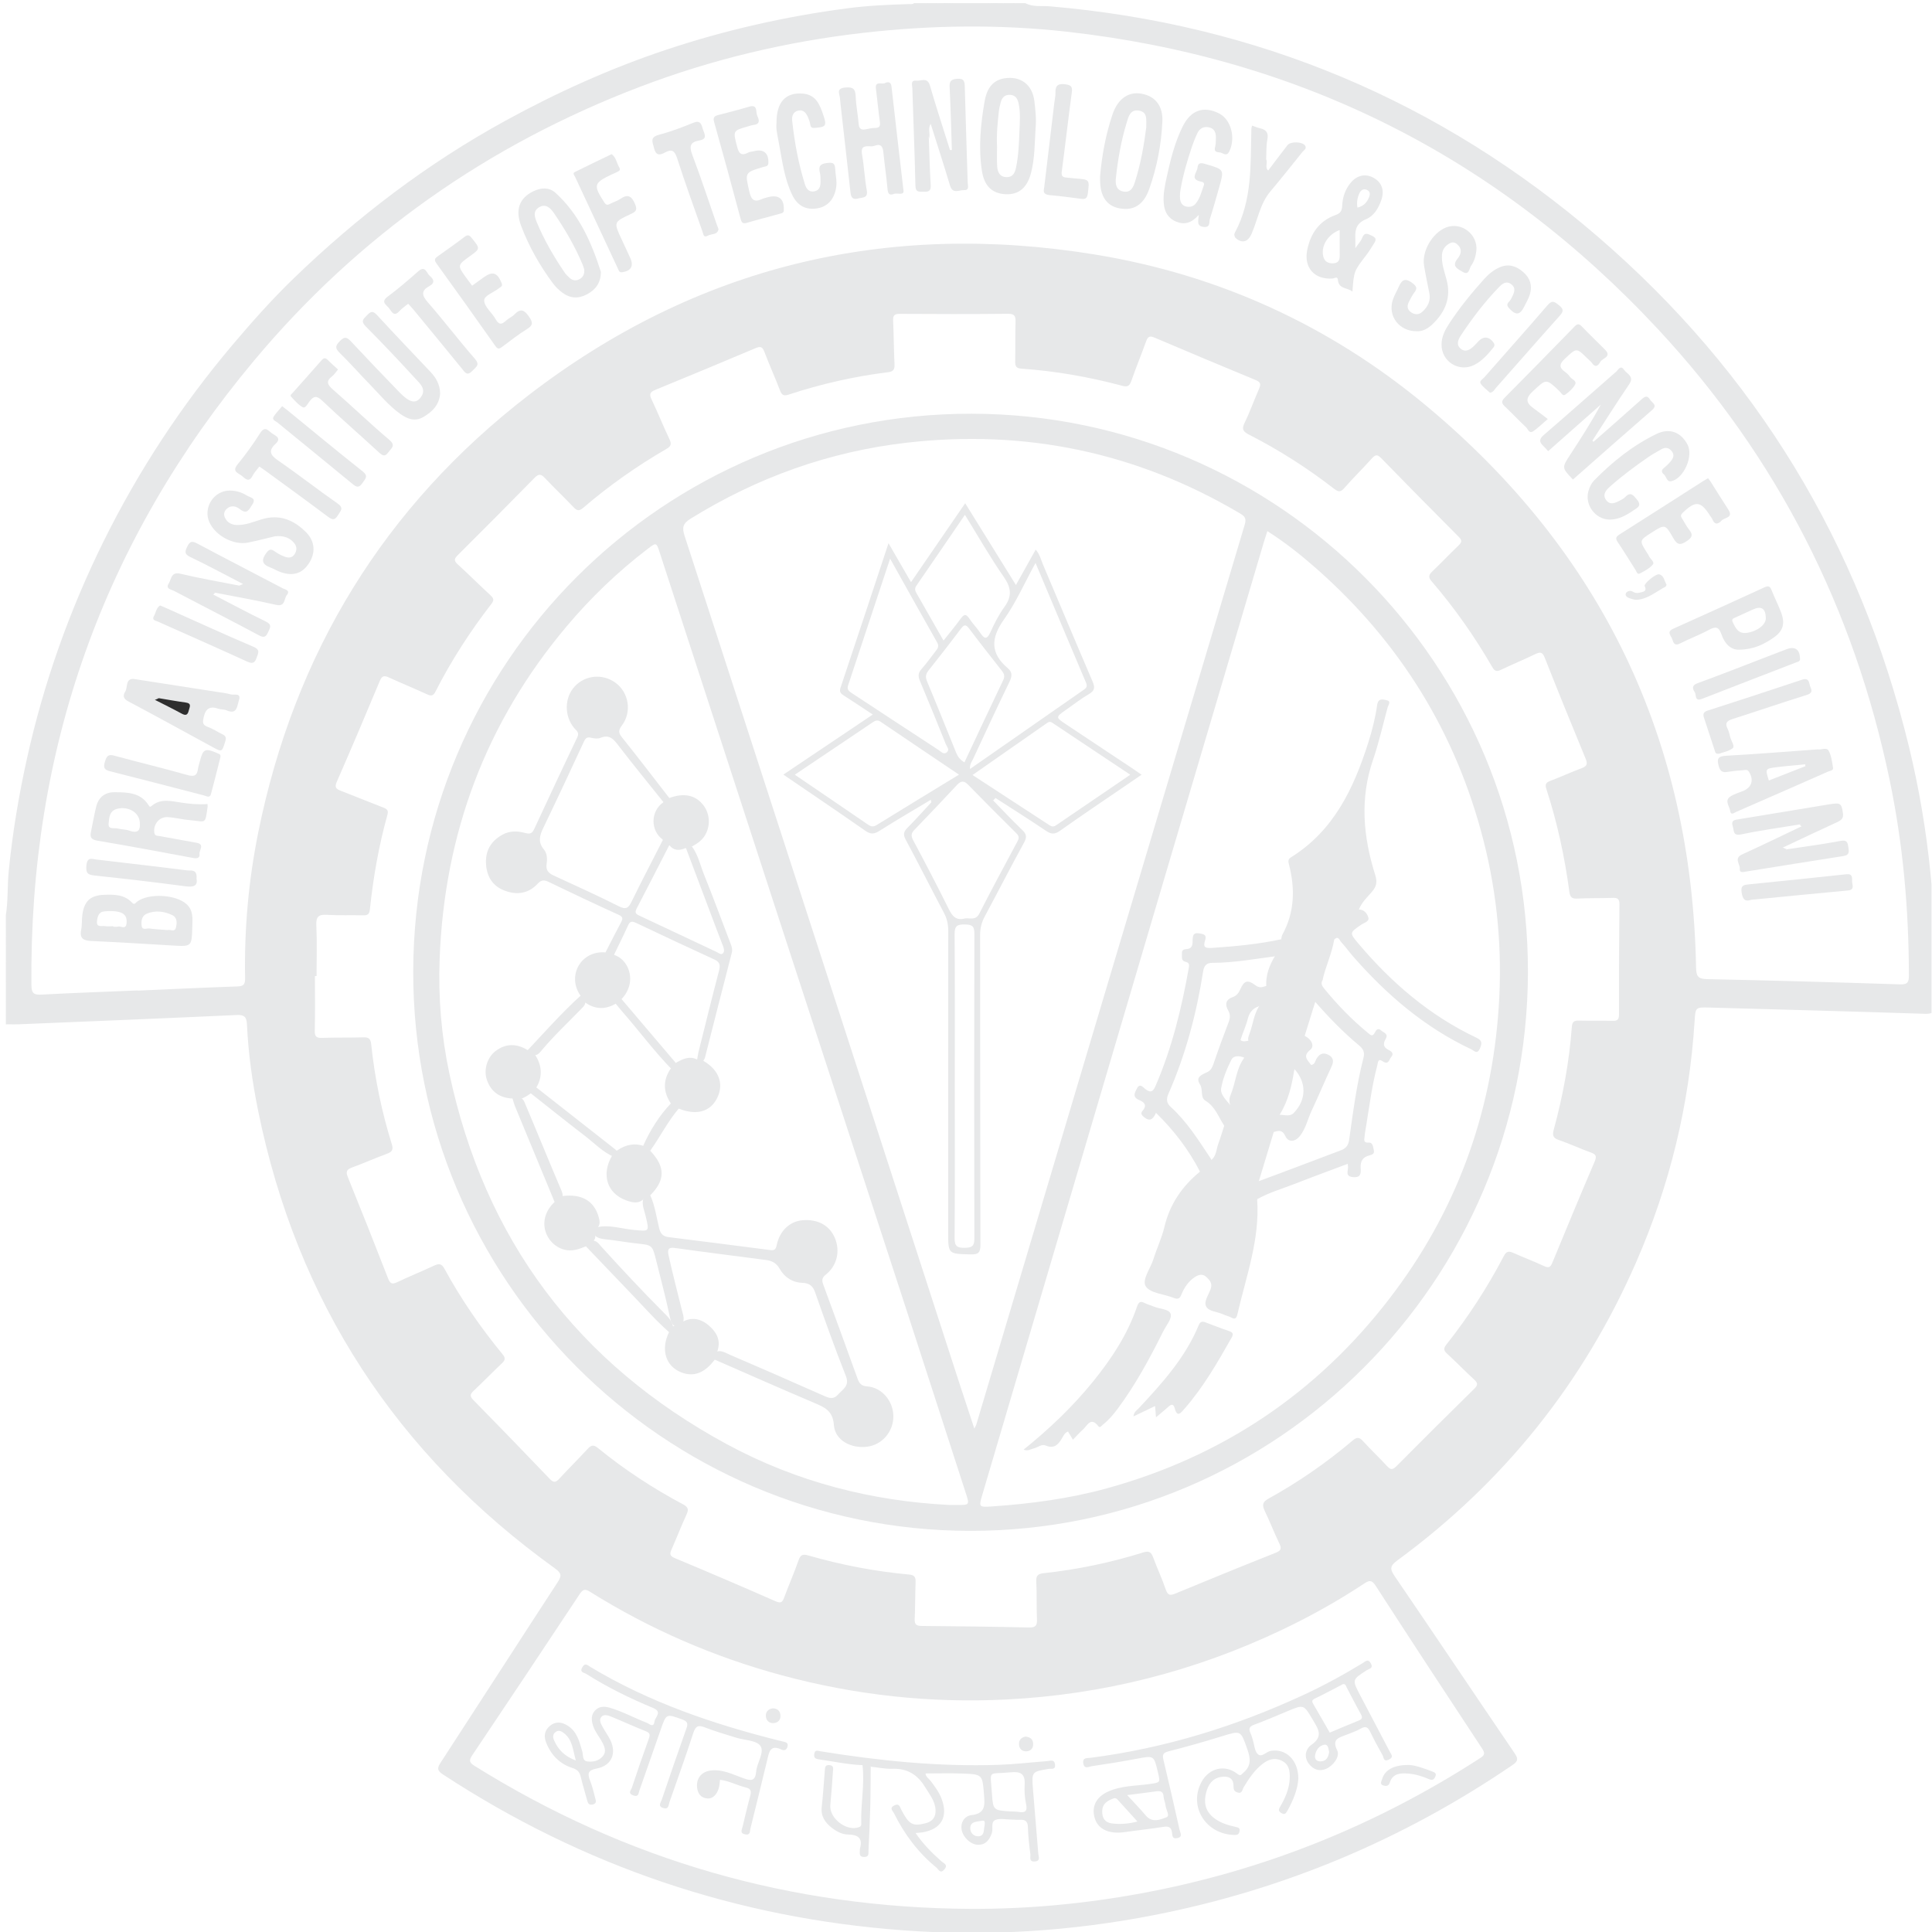 <?xml version="1.0" encoding="UTF-8" standalone="no"?>
<svg
   xmlns:dc="http://purl.org/dc/elements/1.1/"
   xmlns:cc="http://creativecommons.org/ns#"
   xmlns:rdf="http://www.w3.org/1999/02/22-rdf-syntax-ns#"
   xmlns:svg="http://www.w3.org/2000/svg"
   xmlns="http://www.w3.org/2000/svg"
   viewBox="0 0 384 384"
   height="384"
   width="384"
   xml:space="preserve"
   id="svg2"
   version="1.1"><defs
     id="defs6"><clipPath
       id="clipPath18"
       clipPathUnits="userSpaceOnUse"><path
         id="path16"
         d="M 0,288 H 288 V 0 H 0 Z" /></clipPath></defs><g
     transform="matrix(1.333,0,0,-1.333,0,384)"
     id="g10"><g
       id="g12"><g
         clip-path="url(#clipPath18)"
         id="g14"><g
           transform="translate(148.94,287.607)"
           id="g20"><path
             id="path22"
             style="fill:#e7e8e9;fill-opacity:1;fill-rule:nonzero;stroke:none"
             d="M 0,0 C -1.415,-0.636 -2.907,-0.232 -4.354,-0.242 -5.705,-0.254 -7.104,-0.607 -8.427,0 Z" /></g><g
           transform="translate(0.875,141.79)"
           id="g24"><path
             id="path26"
             style="fill:#e7e8e9;fill-opacity:1;fill-rule:nonzero;stroke:none"
             d="M 0,0 C 0.579,-1.002 0.169,-2.083 0.254,-3.123 0.156,-3.215 0.073,-3.209 0,-3.091 Z" /></g><g
           transform="translate(0.875,147.409)"
           id="g28"><path
             id="path30"
             style="fill:#e7e8e9;fill-opacity:1;fill-rule:nonzero;stroke:none"
             d="M 0,0 C 0.467,-1.03 0.445,-2.061 0,-3.091 Z" /></g><g
           transform="translate(0.875,138.699)"
           id="g32"><path
             id="path34"
             style="fill:#e7e8e9;fill-opacity:1;fill-rule:nonzero;stroke:none"
             d="M 0,0 C 0.086,-0.006 0.172,-0.016 0.254,-0.032 V -1.981 C 0.162,-2.092 0.076,-2.089 0,-1.965 Z" /></g><g
           transform="translate(151.469,287.607)"
           id="g36"><path
             id="path38"
             style="fill:#e7e8e9;fill-opacity:1;fill-rule:nonzero;stroke:none"
             d="M 0,0 C -0.655,-0.496 -1.31,-0.398 -1.965,0 Z" /></g><g
           transform="translate(139.95,287.607)"
           id="g40"><path
             id="path42"
             style="fill:#e7e8e9;fill-opacity:1;fill-rule:nonzero;stroke:none"
             d="M 0,0 C -0.655,-0.398 -1.31,-0.496 -1.965,0 Z" /></g><g
           transform="translate(0.875,149.938)"
           id="g44"><path
             id="path46"
             style="fill:#e7e8e9;fill-opacity:1;fill-rule:nonzero;stroke:none"
             d="M 0,0 C 0.483,-0.563 0.398,-1.123 0,-1.685 Z" /></g><g
           transform="translate(0.875,136.733)"
           id="g48"><path
             id="path50"
             style="fill:#e7e8e9;fill-opacity:1;fill-rule:nonzero;stroke:none"
             d="M 0,0 C 0.086,0 0.172,-0.003 0.254,-0.016 0.27,-0.474 0.286,-0.932 0.302,-1.39 0.2,-1.393 0.102,-1.399 0,-1.406 Z" /></g><g
           transform="translate(284.625,176.784)"
           id="g52"><path
             id="path54"
             style="fill:#e7e8e9;fill-opacity:1;fill-rule:nonzero;stroke:none"
             d="m 0,0 c -7.368,30.252 -22.792,55.68 -46.36,75.982 -23.488,20.235 -50.786,31.715 -81.741,34.364 -1.211,0.105 -2.499,-0.146 -3.651,0.477 h -1.405 c -0.655,-0.232 -1.31,-0.232 -1.966,0 h -0.562 c -2.808,-0.241 -5.62,-0.241 -8.428,0 h -0.563 c -0.655,-0.232 -1.31,-0.232 -1.965,0 h -1.685 c -0.239,-0.219 -0.531,-0.133 -0.802,-0.143 -3.037,-0.092 -6.067,-0.226 -9.085,-0.62 -9.264,-1.215 -18.337,-3.263 -27.193,-6.227 -8.275,-2.766 -16.197,-6.347 -23.854,-10.542 -11.658,-6.385 -22.124,-14.364 -31.649,-23.583 -3.189,-3.088 -6.147,-6.414 -9.018,-9.811 -7.623,-9.019 -14.066,-18.823 -19.288,-29.397 -5.072,-10.275 -8.882,-21.026 -11.372,-32.233 -1.24,-5.578 -2.178,-11.2 -2.738,-16.893 -0.216,-2.175 -0.079,-4.369 -0.426,-6.535 v -1.685 c 0.232,-0.563 0.232,-1.123 0,-1.686 v -0.843 c 0.232,-1.03 0.232,-2.06 0,-3.091 v -2.528 c 0.309,-1.021 0.07,-2.067 0.146,-3.097 v -1.937 c 0.067,-0.467 -0.152,-0.97 0.159,-1.412 0.512,-0.003 1.028,-0.025 1.54,-0.003 10.85,0.448 21.704,0.887 32.551,1.386 1.164,0.051 1.504,-0.264 1.555,-1.424 0.2,-4.306 0.798,-8.567 1.654,-12.791 5.797,-28.586 20.648,-51.311 44.295,-68.315 0.977,-0.702 0.983,-1.113 0.369,-2.051 -5.826,-8.929 -11.591,-17.904 -17.411,-26.84 -0.544,-0.833 -0.601,-1.211 0.328,-1.822 20.899,-13.684 43.806,-21.421 68.706,-23.24 12.53,-0.916 24.983,-0.137 37.306,2.277 19.332,3.781 37.137,11.264 53.425,22.359 0.878,0.598 0.904,0.948 0.331,1.79 -5.972,8.781 -11.878,17.606 -17.866,26.376 -0.737,1.078 -0.725,1.543 0.382,2.354 15.859,11.629 27.753,26.464 35.627,44.492 5.005,11.461 7.918,23.441 8.704,35.929 0.127,2.058 0.136,2.077 2.216,2.019 10.717,-0.295 21.434,-0.581 32.148,-0.931 1.195,-0.038 1.482,0.299 1.51,1.45 C 4.249,-25.447 3.075,-12.622 0,0 m -63.64,-149.42 c 0.505,-0.763 0.362,-1.018 -0.334,-1.466 -15.516,-10.03 -32.326,-16.791 -50.506,-20.137 -8.396,-1.545 -16.855,-2.347 -25.4,-2.312 -26.665,0.131 -51.339,7.181 -73.982,21.317 -0.792,0.493 -0.871,0.807 -0.356,1.577 5.368,7.992 10.707,16.005 16.021,24.032 0.468,0.706 0.786,0.83 1.527,0.366 8.923,-5.581 18.479,-9.731 28.643,-12.473 10.959,-2.957 22.102,-4.169 33.455,-3.6 14.415,0.722 28.112,4.211 41.134,10.406 4.22,2.01 8.297,4.283 12.196,6.866 0.76,0.505 1.142,0.601 1.717,-0.287 5.257,-8.122 10.552,-16.215 15.885,-24.289 m 20.413,109.424 c 0.003,-0.76 -0.245,-0.948 -0.961,-0.929 -1.685,0.051 -3.374,-0.009 -5.056,0.038 -0.731,0.02 -0.957,-0.238 -1.011,-0.95 -0.388,-5.187 -1.326,-10.285 -2.694,-15.297 -0.225,-0.827 -0.149,-1.253 0.744,-1.555 1.587,-0.544 3.114,-1.265 4.694,-1.832 0.757,-0.27 1.043,-0.486 0.668,-1.367 -2.153,-5.018 -4.242,-10.062 -6.325,-15.112 -0.277,-0.674 -0.541,-0.814 -1.234,-0.49 -1.517,0.713 -3.097,1.295 -4.627,1.985 -0.69,0.308 -1.024,0.168 -1.38,-0.515 -2.436,-4.65 -5.279,-9.041 -8.542,-13.156 -0.436,-0.554 -0.452,-0.878 0.089,-1.371 1.38,-1.263 2.681,-2.614 4.058,-3.883 0.534,-0.493 0.566,-0.798 0.025,-1.332 -3.908,-3.839 -7.797,-7.696 -11.652,-11.589 -0.607,-0.61 -0.906,-0.474 -1.408,0.067 -1.142,1.24 -2.37,2.398 -3.505,3.641 -0.531,0.582 -0.871,0.751 -1.574,0.156 -3.899,-3.301 -8.084,-6.204 -12.555,-8.672 -0.944,-0.518 -0.976,-0.995 -0.563,-1.857 0.77,-1.597 1.406,-3.26 2.175,-4.856 0.379,-0.786 0.207,-1.069 -0.598,-1.387 -4.986,-1.978 -9.953,-4.007 -14.911,-6.058 -0.751,-0.308 -1.119,-0.302 -1.422,0.573 -0.559,1.628 -1.291,3.199 -1.892,4.817 -0.273,0.732 -0.578,1.021 -1.418,0.757 -4.872,-1.526 -9.849,-2.569 -14.924,-3.116 -0.763,-0.083 -1.136,-0.315 -1.085,-1.212 0.105,-1.867 0.013,-3.746 0.102,-5.613 0.048,-0.951 -0.168,-1.291 -1.196,-1.269 -5.336,0.124 -10.672,0.188 -16.008,0.229 -0.792,0.007 -1.062,0.226 -1.027,1.034 0.085,1.822 0.066,3.651 0.133,5.476 0.026,0.719 -0.111,1.078 -0.957,1.154 -5.085,0.465 -10.081,1.425 -14.985,2.834 -0.868,0.251 -1.215,0.14 -1.517,-0.728 -0.645,-1.851 -1.437,-3.648 -2.121,-5.486 -0.248,-0.661 -0.426,-0.983 -1.262,-0.617 -4.999,2.198 -10.018,4.347 -15.055,6.446 -0.823,0.344 -0.76,0.684 -0.474,1.329 0.754,1.705 1.425,3.451 2.204,5.146 0.334,0.731 0.312,1.11 -0.477,1.529 -4.506,2.401 -8.767,5.184 -12.723,8.418 -0.713,0.582 -1.063,0.375 -1.581,-0.187 -1.364,-1.482 -2.798,-2.898 -4.163,-4.379 -0.509,-0.554 -0.833,-0.671 -1.424,-0.054 -3.785,3.959 -7.598,7.893 -11.433,11.801 -0.547,0.56 -0.436,0.865 0.067,1.339 1.428,1.348 2.795,2.763 4.226,4.112 0.525,0.489 0.528,0.814 0.07,1.37 -3.278,3.978 -6.188,8.218 -8.656,12.746 -0.433,0.792 -0.852,0.76 -1.552,0.433 -1.816,-0.85 -3.682,-1.597 -5.492,-2.462 -0.789,-0.375 -1.059,-0.188 -1.361,0.595 -1.959,5.047 -3.959,10.078 -5.995,15.093 -0.327,0.814 -0.159,1.125 0.627,1.415 1.752,0.639 3.46,1.405 5.209,2.048 0.76,0.28 0.986,0.601 0.731,1.418 -1.523,4.872 -2.544,9.852 -3.081,14.931 -0.08,0.753 -0.347,1.036 -1.132,1.011 -2.058,-0.064 -4.122,-0.007 -6.179,-0.08 -0.852,-0.031 -1.12,0.188 -1.097,1.078 0.063,2.713 0.022,5.429 0.022,8.145 h 0.242 c 0,2.528 0.085,5.059 -0.035,7.581 -0.067,1.361 0.429,1.619 1.647,1.542 1.771,-0.111 3.555,-0.022 5.333,-0.073 0.703,-0.022 0.935,0.188 1.011,0.919 0.5,4.745 1.32,9.439 2.602,14.037 0.194,0.697 -0.042,0.897 -0.611,1.113 -2.134,0.821 -4.245,1.695 -6.376,2.519 -0.684,0.264 -0.903,0.521 -0.557,1.316 2.188,5.003 4.322,10.027 6.424,15.065 0.337,0.804 0.693,0.798 1.371,0.486 1.866,-0.855 3.768,-1.631 5.635,-2.487 0.607,-0.28 0.935,-0.302 1.285,0.388 2.359,4.637 5.174,8.99 8.357,13.102 0.436,0.563 0.293,0.843 -0.153,1.26 -1.647,1.529 -3.24,3.113 -4.9,4.63 -0.554,0.506 -0.528,0.804 -0.013,1.32 3.848,3.832 7.68,7.68 11.48,11.559 0.62,0.636 0.973,0.589 1.549,-0.025 1.377,-1.466 2.846,-2.846 4.23,-4.309 0.496,-0.522 0.82,-0.693 1.456,-0.15 3.877,3.327 8.042,6.259 12.463,8.819 0.677,0.394 0.75,0.744 0.416,1.444 -0.922,1.936 -1.72,3.933 -2.642,5.873 -0.353,0.738 -0.344,1.11 0.496,1.453 5.009,2.048 10.004,4.131 14.991,6.237 0.709,0.299 1.024,0.232 1.313,-0.544 0.719,-1.921 1.584,-3.791 2.309,-5.708 0.264,-0.703 0.525,-0.932 1.291,-0.681 4.843,1.596 9.801,2.722 14.867,3.349 0.795,0.098 0.973,0.451 0.935,1.202 -0.105,2.153 -0.102,4.306 -0.204,6.459 -0.034,0.772 0.159,1.043 0.986,1.036 5.384,-0.035 10.768,-0.044 16.152,0.01 1.005,0.009 1.135,-0.385 1.113,-1.228 -0.057,-1.965 -0.013,-3.934 -0.051,-5.899 -0.009,-0.674 0.143,-0.998 0.913,-1.052 5.094,-0.357 10.106,-1.234 15.035,-2.554 0.843,-0.226 1.113,-0.006 1.381,0.754 0.686,1.981 1.491,3.924 2.203,5.899 0.245,0.677 0.531,0.833 1.231,0.534 5.025,-2.14 10.059,-4.255 15.106,-6.338 0.776,-0.318 0.772,-0.677 0.473,-1.345 -0.737,-1.663 -1.332,-3.393 -2.137,-5.022 -0.486,-0.985 -0.181,-1.338 0.681,-1.78 4.462,-2.28 8.675,-4.971 12.638,-8.04 0.636,-0.493 0.979,-0.572 1.555,0.093 1.319,1.516 2.773,2.919 4.108,4.42 0.547,0.614 0.853,0.579 1.409,0.006 3.823,-3.924 7.667,-7.823 11.534,-11.699 0.532,-0.531 0.477,-0.818 -0.028,-1.298 -1.323,-1.259 -2.57,-2.595 -3.896,-3.851 -0.531,-0.509 -0.658,-0.852 -0.121,-1.479 3.428,-3.978 6.431,-8.265 9.057,-12.809 0.372,-0.642 0.678,-0.687 1.298,-0.391 1.685,0.804 3.412,1.517 5.094,2.328 0.719,0.346 1.072,0.359 1.415,-0.506 1.988,-5.034 4.026,-10.049 6.093,-15.048 0.322,-0.776 0.258,-1.139 -0.569,-1.444 -1.574,-0.579 -3.097,-1.294 -4.668,-1.886 -0.671,-0.251 -0.833,-0.521 -0.601,-1.237 1.625,-4.986 2.725,-10.097 3.422,-15.287 0.114,-0.849 0.384,-1.078 1.211,-1.036 1.73,0.092 3.467,0.038 5.196,0.105 0.751,0.031 1.072,-0.115 1.063,-0.97 -0.061,-5.48 -0.077,-10.956 -0.067,-16.435 m 41.933,4.509 c -9.591,0.312 -19.186,0.585 -28.78,0.779 -1.374,0.029 -1.638,0.426 -1.66,1.734 -0.633,34.049 -14.104,62.011 -40.229,83.76 -14.367,11.961 -30.951,19.542 -49.396,22.55 -31.066,5.069 -59.427,-1.717 -84.425,-20.95 -21.565,-16.594 -34.927,-38.492 -40.334,-65.199 -1.453,-7.18 -2.098,-14.437 -1.965,-21.758 0.019,-0.922 -0.235,-1.192 -1.151,-1.224 -4.958,-0.172 -9.916,-0.407 -14.87,-0.624 0,0.01 -0.003,0.02 -0.003,0.026 -4.771,-0.197 -9.544,-0.366 -14.311,-0.62 -1.116,-0.061 -1.51,0.149 -1.523,1.38 -0.34,35.118 10.682,66.219 33.191,93.148 15.553,18.604 34.806,32.148 57.47,40.801 10.787,4.118 21.924,6.767 33.401,8.077 10.087,1.149 20.19,1.292 30.265,0.172 34.86,-3.88 64.314,-18.692 88.2,-44.356 17.799,-19.128 29.206,-41.64 34.539,-67.208 2.004,-9.601 2.862,-19.329 2.872,-29.136 0.003,-0.977 -0.15,-1.39 -1.291,-1.352" /></g><g
           transform="translate(237.599,222.195)"
           id="g56"><path
             id="path58"
             style="fill:#e7e8e9;fill-opacity:1;fill-rule:nonzero;stroke:none"
             d="M 0,0 C 2.388,2.102 4.789,4.191 7.155,6.322 7.658,6.774 8.03,6.968 8.434,6.284 8.717,5.804 9.62,5.505 8.726,4.729 4.777,1.301 0.859,-2.169 -3.066,-5.622 c -1.672,1.755 -1.669,1.755 -0.413,3.685 1.587,2.443 3.174,4.888 4.567,7.486 -2.611,-2.308 -5.219,-4.617 -7.846,-6.942 -0.264,0.283 -0.47,0.538 -0.709,0.76 -0.62,0.582 -0.69,1.011 0.061,1.657 3.618,3.107 7.174,6.293 10.777,9.426 0.296,0.254 0.661,1.068 1.173,0.302 C 4.961,10.125 6.138,9.788 5.33,8.596 3.447,5.823 1.66,2.986 -0.165,0.175 -0.111,0.114 -0.054,0.057 0,0" /></g><g
           transform="translate(268.325,165.138)"
           id="g60"><path
             id="path62"
             style="fill:#e7e8e9;fill-opacity:1;fill-rule:nonzero;stroke:none"
             d="m 0,0 c -2.897,-0.48 -5.816,-0.871 -8.688,-1.476 -1.278,-0.27 -1.059,0.535 -1.272,1.187 -0.309,0.954 0.318,0.976 0.944,1.078 4.465,0.731 8.93,1.469 13.395,2.207 C 6.122,3.285 6.255,3.167 6.468,1.685 6.583,0.906 6.217,0.63 5.603,0.347 2.894,-0.894 0.204,-2.175 -2.493,-3.444 c -0.146,-0.248 -0.395,-0.344 -0.636,-0.417 0.082,-0.035 0.127,0.042 0.197,0.039 0.34,0.117 0.715,-0.115 1.033,0.117 2.672,0.407 5.353,0.748 8.005,1.256 0.893,0.169 1.059,-0.159 1.154,-0.842 0.089,-0.646 0.29,-1.26 -0.728,-1.416 -4.837,-0.744 -9.664,-1.545 -14.498,-2.311 -0.366,-0.058 -1.005,-0.271 -0.945,0.397 0.064,0.712 -0.935,1.577 0.36,2.163 2.967,1.345 5.892,2.779 8.834,4.175 0.057,0.095 0.191,0.191 0.06,0.302 C 0.242,0.108 0.111,0.067 0,0" /></g><g
           transform="translate(36.236,200.995)"
           id="g64"><path
             id="path66"
             style="fill:#e7e8e9;fill-opacity:1;fill-rule:nonzero;stroke:none"
             d="M 0,0 C -2.614,1.348 -5.199,2.754 -7.852,4.016 -8.796,4.468 -8.663,4.862 -8.3,5.607 -7.928,6.367 -7.6,6.446 -6.853,6.049 -2.611,3.791 1.663,1.596 5.915,-0.639 6.297,-0.84 7.104,-0.932 6.522,-1.666 6.084,-2.22 6.332,-3.431 4.92,-3.107 c -2.999,0.687 -6.039,1.215 -9.06,1.806 -0.385,0.124 -0.789,0.08 -1.104,0.118 0.273,0.006 0.604,-0.045 0.805,-0.388 2.604,-1.348 5.186,-2.741 7.823,-4.016 0.96,-0.462 0.687,-0.881 0.365,-1.587 -0.359,-0.779 -0.636,-0.875 -1.418,-0.455 -4.191,2.239 -8.424,4.395 -12.628,6.605 -0.414,0.216 -1.304,0.289 -0.776,1.113 0.407,0.633 0.321,1.778 1.749,1.437 C -6.43,0.833 -3.489,0.337 -0.566,-0.239 -0.308,-0.318 0.006,-0.537 0,0" /></g><g
           transform="translate(141.929,265.692)"
           id="g68"><path
             id="path70"
             style="fill:#e7e8e9;fill-opacity:1;fill-rule:nonzero;stroke:none"
             d="m 0,0 c -0.105,3.126 -0.172,6.252 -0.334,9.375 -0.048,0.919 0.219,1.18 1.123,1.256 C 1.835,10.717 1.905,10.224 1.927,9.41 2.051,4.652 2.217,-0.105 2.36,-4.862 2.376,-5.33 2.652,-6.007 1.787,-5.972 1.056,-5.94 0.118,-6.599 -0.277,-5.285 c -0.916,3.068 -1.911,6.118 -2.874,9.177 -0.14,-0.038 -0.255,0.43 -0.306,0.115 -0.124,-0.776 -0.165,-1.574 0.026,-2.36 0.086,-2.286 0.13,-4.576 0.276,-6.859 0.054,-0.862 -0.283,-1.027 -1.024,-0.996 -0.645,0.032 -1.234,-0.174 -1.256,0.907 -0.105,4.856 -0.315,9.709 -0.461,14.565 -0.016,0.429 -0.302,1.186 0.588,1.087 0.713,-0.079 1.654,0.589 2.042,-0.744 C -2.337,6.392 -1.285,3.212 -0.283,0.016 -0.194,-0.086 -0.108,-0.226 0,0" /></g><g
           transform="translate(178.753,256.035)"
           id="g72"><path
             id="path74"
             style="fill:#e7e8e9;fill-opacity:1;fill-rule:nonzero;stroke:none"
             d="m 0,0 c -1.097,-1.221 -2.121,-1.526 -3.374,-1.011 -1.247,0.509 -1.752,1.498 -1.857,2.731 -0.115,1.317 0.159,2.608 0.435,3.883 0.566,2.602 1.199,5.187 2.392,7.585 1.218,2.449 3.145,3.1 5.444,1.924 C 4.827,14.193 5.524,11.417 4.525,9.429 4.172,8.726 3.714,9.117 3.365,9.251 2.986,9.394 2.188,9.187 2.42,10.1 c 0.115,0.448 0.124,0.929 0.127,1.393 0.01,0.763 -0.216,1.399 -1.078,1.568 -0.808,0.155 -1.374,-0.204 -1.704,-0.913 -0.296,-0.63 -0.557,-1.282 -0.779,-1.943 -0.7,-2.08 -1.32,-4.182 -1.702,-6.344 -0.089,-0.5 -0.133,-1.031 -0.076,-1.53 0.063,-0.525 0.343,-0.979 0.935,-1.097 0.54,-0.111 1.024,0.009 1.39,0.448 C 0.178,2.458 0.385,3.431 0.728,4.347 0.913,4.834 0.576,4.904 0.251,4.974 -1.38,5.323 -0.261,6.332 -0.197,7.025 -0.115,7.957 0.537,7.712 1.154,7.53 3.784,6.761 3.791,6.77 3.031,4.093 2.585,2.522 2.15,0.948 1.65,-0.604 1.498,-1.075 1.771,-1.911 0.722,-1.8 -0.366,-1.682 -0.092,-0.938 0,0" /></g><g
           transform="translate(134.701,259.782)"
           id="g76"><path
             id="path78"
             style="fill:#e7e8e9;fill-opacity:1;fill-rule:nonzero;stroke:none"
             d="M 0,0 C 0.207,-0.97 -0.881,-0.42 -1.409,-0.623 -2.213,-0.929 -2.315,-0.467 -2.376,0.204 -2.538,1.972 -2.798,3.73 -2.977,5.498 -3.062,6.367 -3.276,6.936 -4.322,6.548 -4.576,6.456 -4.881,6.465 -5.158,6.481 -6.109,6.535 -6.325,6.16 -6.16,5.215 c 0.309,-1.746 0.379,-3.536 0.697,-5.279 0.225,-1.233 -0.621,-1.055 -1.282,-1.24 -0.814,-0.222 -1.065,0.156 -1.145,0.9 -0.474,4.322 -0.97,8.64 -1.46,12.962 -0.041,0.372 -0.079,0.741 -0.111,1.116 -0.057,0.662 -0.601,1.425 0.77,1.562 1.196,0.118 1.539,-0.197 1.58,-1.342 0.051,-1.348 0.331,-2.691 0.436,-4.039 0.057,-0.725 0.331,-0.992 1.04,-0.852 0.458,0.092 0.922,0.207 1.386,0.207 0.716,0 0.83,0.308 0.738,0.957 -0.232,1.618 -0.372,3.25 -0.585,4.872 -0.165,1.253 0.881,0.623 1.342,0.858 0.378,0.194 0.894,0.271 0.979,-0.502 C -1.215,10.377 -0.623,5.365 0,0" /></g><g
           transform="translate(65.626,229.438)"
           id="g80"><path
             id="path82"
             style="fill:#e7e8e9;fill-opacity:1;fill-rule:nonzero;stroke:none"
             d="m 0,0 c -0.086,-1.65 -1.11,-2.744 -2.512,-3.549 -1.218,-0.706 -2.325,-0.312 -3.387,0.436 -1.778,1.253 -3.129,2.941 -4.627,4.477 -1.504,1.539 -2.919,3.161 -4.459,4.662 -0.722,0.706 -0.626,1.069 0.039,1.756 0.763,0.792 1.128,0.508 1.729,-0.137 2.36,-2.531 4.755,-5.031 7.162,-7.515 1.425,-1.466 2.331,-1.723 3.056,-0.877 1.11,1.294 -0.009,2.188 -0.754,2.998 -2.401,2.618 -4.836,5.206 -7.349,7.722 -0.782,0.785 -0.334,1.097 0.182,1.634 0.531,0.554 0.858,0.76 1.507,0.054 C -6.793,8.799 -4.096,6.007 -1.434,3.18 -0.617,2.312 -0.032,1.317 0,0" /></g><g
           transform="translate(19.887,186.845)"
           id="g84"><path
             id="path86"
             style="fill:#e7e8e9;fill-opacity:1;fill-rule:nonzero;stroke:none"
             d="m 0,0 c 4.21,-0.655 8.271,-1.282 12.336,-1.918 0.737,-0.114 1.488,-0.194 2.2,-0.397 0.487,-0.14 1.6,0.318 1.193,-0.913 -0.271,-0.82 -0.251,-2.15 -1.822,-1.466 -0.376,0.166 -0.84,0.108 -1.234,0.245 -1.221,0.426 -1.883,0.07 -2.185,-1.24 -0.169,-0.744 -0.232,-1.174 0.614,-1.473 0.738,-0.26 1.402,-0.728 2.121,-1.068 0.486,-0.232 0.677,-0.445 0.486,-1.065 -0.508,-1.635 -0.461,-1.651 -1.946,-0.843 -4.182,2.277 -8.351,4.576 -12.558,6.808 -0.763,0.404 -0.76,0.894 -0.423,1.425 0.404,0.642 0,1.915 1.218,1.905" /></g><g
           transform="translate(211.269,238.681)"
           id="g88"><path
             id="path90"
             style="fill:#e7e8e9;fill-opacity:1;fill-rule:nonzero;stroke:none"
             d="m 0,0 c -2.643,-0.025 -4.369,2.255 -3.6,4.662 0.226,0.703 0.63,1.348 0.926,2.032 0.483,1.116 1.046,1.228 2.054,0.452 C 0.076,6.611 0.013,6.3 -0.42,5.724 -0.725,5.317 -0.951,4.85 -1.186,4.395 -1.504,3.778 -1.469,3.225 -0.84,2.808 -0.251,2.42 0.328,2.455 0.833,2.923 1.625,3.66 2.083,4.541 1.857,5.673 1.581,7.047 1.291,8.418 1.065,9.798 0.712,11.938 2.309,14.67 4.338,15.471 6.631,16.381 9.143,14.431 8.86,11.97 8.764,11.165 8.535,10.393 8.071,9.75 7.779,9.343 7.81,8.252 6.79,8.872 6.039,9.324 5.142,9.69 6.071,10.838 6.494,11.362 6.805,12.091 6.211,12.762 5.886,13.127 5.476,13.395 4.97,13.15 4.249,12.803 3.794,12.205 3.737,11.401 3.644,10.116 4.096,8.914 4.42,7.702 5.145,4.993 4.22,2.837 2.28,1.008 1.622,0.388 0.843,-0.045 0,0" /></g><g
           transform="translate(41.003,208.11)"
           id="g92"><path
             id="path94"
             style="fill:#e7e8e9;fill-opacity:1;fill-rule:nonzero;stroke:none"
             d="m 0,0 c -1.107,-0.261 -2.55,-0.642 -4.01,-0.938 -2.159,-0.436 -4.869,1.017 -5.775,3.04 -0.961,2.147 0.639,4.681 2.983,4.713 0.96,0.016 1.857,-0.261 2.655,-0.766 C -3.705,5.766 -2.713,5.724 -3.39,4.722 -3.861,4.029 -4.134,3.164 -5.238,4.048 -5.762,4.465 -6.506,4.697 -7.171,4.115 -7.572,3.765 -7.689,3.307 -7.492,2.843 -7.171,2.089 -6.529,1.711 -5.724,1.682 -4.436,1.635 -3.253,2.137 -2.061,2.509 0.63,3.352 2.805,2.461 4.668,0.563 5.972,-0.77 6.077,-2.487 5.053,-4.042 4.071,-5.537 2.735,-5.979 0.906,-5.365 c -0.569,0.188 -1.09,0.522 -1.653,0.735 -1.26,0.477 -1.285,1.157 -0.528,2.169 0.42,0.562 0.703,0.585 1.23,0.213 C 0.407,-2.573 0.913,-2.846 1.434,-3.04 1.975,-3.241 2.55,-3.263 2.926,-2.668 3.295,-2.089 3.285,-1.511 2.84,-0.986 2.191,-0.229 1.358,0.124 0,0" /></g><g
           transform="translate(70.397,245.474)"
           id="g96"><path
             id="path98"
             style="fill:#e7e8e9;fill-opacity:1;fill-rule:nonzero;stroke:none"
             d="M 0,0 C 0.592,0.426 1.154,0.833 1.717,1.24 3.062,2.207 3.762,1.959 4.401,0.385 4.598,-0.102 4.271,-0.159 4.045,-0.347 3.266,-0.995 1.768,-1.45 1.797,-2.223 1.832,-3.167 2.977,-4.036 3.514,-5.009 4.007,-5.905 4.449,-5.781 5.075,-5.196 5.448,-4.85 5.96,-4.646 6.309,-4.284 7.267,-3.288 7.817,-3.66 8.507,-4.656 9.089,-5.502 9.082,-5.909 8.189,-6.462 6.92,-7.247 5.74,-8.173 4.544,-9.07 4.125,-9.381 3.87,-9.572 3.466,-8.993 0.563,-4.872 -2.363,-0.763 -5.32,3.32 c -0.404,0.56 -0.223,0.773 0.216,1.081 1.332,0.945 2.674,1.883 3.969,2.878 0.524,0.401 0.75,0.236 1.106,-0.21 C 1.215,5.517 1.234,5.533 -0.343,4.395 -2.22,3.04 -2.223,3.04 -0.859,1.151 -0.585,0.773 -0.302,0.404 0,0" /></g><g
           transform="translate(116.867,256.812)"
           id="g100"><path
             id="path102"
             style="fill:#e7e8e9;fill-opacity:1;fill-rule:nonzero;stroke:none"
             d="m 0,0 c 0.064,-0.487 -0.312,-0.537 -0.614,-0.62 -1.615,-0.449 -3.243,-0.859 -4.853,-1.333 -0.591,-0.175 -0.801,-0.05 -0.966,0.563 -1.285,4.821 -2.595,9.636 -3.95,14.438 -0.194,0.69 0.013,0.906 0.611,1.062 1.532,0.394 3.072,0.782 4.588,1.24 1.349,0.407 0.977,-0.785 1.215,-1.313 0.226,-0.506 0.573,-1.275 -0.518,-1.406 -0.277,-0.031 -0.547,-0.127 -0.817,-0.203 -2.3,-0.655 -2.271,-0.649 -1.676,-2.97 0.241,-0.958 0.559,-1.546 1.653,-0.954 0.239,0.127 0.541,0.127 0.814,0.2 1.476,0.401 2.277,-0.239 2.217,-1.743 C -2.318,6.414 -2.738,6.462 -3.072,6.36 -5.87,5.521 -5.778,5.54 -5.142,2.706 -4.85,1.415 -4.392,1.062 -3.215,1.593 -2.964,1.708 -2.687,1.768 -2.417,1.844 -0.785,2.299 0.064,1.644 0,0" /></g><g
           transform="translate(254.67,216.767)"
           id="g104"><path
             id="path106"
             style="fill:#e7e8e9;fill-opacity:1;fill-rule:nonzero;stroke:none"
             d="m 0,0 c 0.149,-0.191 0.296,-0.353 0.41,-0.537 0.875,-1.377 1.727,-2.77 2.621,-4.135 0.817,-1.246 -0.566,-1.176 -0.993,-1.634 -0.41,-0.442 -0.989,-0.789 -1.361,0.137 -0.082,0.213 -0.248,0.391 -0.372,0.588 -1.383,2.194 -2.169,2.264 -4.083,0.42 -0.312,-0.302 -0.312,-0.503 -0.102,-0.824 0.36,-0.544 0.639,-1.151 1.047,-1.654 0.594,-0.734 0.55,-1.141 -0.296,-1.717 -0.996,-0.677 -1.457,-0.617 -2.067,0.464 -1.174,2.083 -1.244,2.042 -3.247,0.76 -1.806,-1.154 -1.806,-1.154 -0.649,-2.982 0.102,-0.159 0.216,-0.312 0.286,-0.481 0.191,-0.448 0.903,-0.893 0.579,-1.275 -0.487,-0.582 -1.237,-0.97 -1.93,-1.332 -0.391,-0.204 -0.5,0.299 -0.659,0.547 -0.884,1.37 -1.72,2.773 -2.636,4.124 -0.391,0.579 -0.267,0.817 0.29,1.167 4.14,2.611 8.252,5.263 12.377,7.897 C -0.553,-0.318 -0.308,-0.181 0,0" /></g><g
           transform="translate(240.005,210.596)"
           id="g108"><path
             id="path110"
             style="fill:#e7e8e9;fill-opacity:1;fill-rule:nonzero;stroke:none"
             d="m 0,0 c -2.153,0.025 -3.765,2.239 -3.151,4.299 0.178,0.598 0.451,1.149 0.874,1.578 2.735,2.782 5.762,5.202 9.283,6.904 1.943,0.938 3.647,0.238 4.608,-1.597 C 12.507,9.474 11.105,6.201 9.235,5.734 8.5,5.549 8.485,6.414 8.087,6.742 7.779,6.999 7.639,7.33 8.068,7.674 8.427,7.966 8.771,8.291 9.07,8.647 9.445,9.092 9.722,9.588 9.289,10.164 8.85,10.742 8.313,10.838 7.689,10.475 7.047,10.097 6.382,9.75 5.772,9.327 3.813,7.966 1.892,6.554 0.105,4.97 -0.499,4.433 -1.135,3.772 -0.531,2.929 0.073,2.08 0.878,2.493 1.6,2.881 1.844,3.012 2.115,3.139 2.299,3.339 3.129,4.226 3.533,3.644 4.093,2.964 4.827,2.07 4.166,1.787 3.587,1.396 2.496,0.658 1.377,0 0,0" /></g><g
           transform="translate(115.783,269.737)"
           id="g112"><path
             id="path114"
             style="fill:#e7e8e9;fill-opacity:1;fill-rule:nonzero;stroke:none"
             d="M 0,0 C -0.025,3.097 1.342,4.592 3.918,4.379 5.944,4.214 6.497,2.617 7.022,1.046 7.505,-0.413 7.333,-0.604 5.81,-0.728 5.355,-0.766 5.11,-0.741 5.034,-0.235 4.977,0.127 4.853,0.493 4.7,0.83 4.424,1.453 4.055,2.026 3.237,1.841 2.43,1.657 2.264,0.97 2.337,0.305 2.684,-2.9 3.275,-6.061 4.233,-9.143 c 0.203,-0.652 0.601,-1.224 1.421,-1.052 0.805,0.168 0.922,0.836 0.91,1.526 -0.007,0.42 0.003,0.852 -0.099,1.256 -0.229,0.926 0.035,1.326 1.04,1.438 0.795,0.089 1.199,0.095 1.243,-0.869 0.045,-0.928 0.293,-1.844 0.144,-2.785 -0.277,-1.734 -1.263,-2.834 -2.78,-3.095 -1.673,-0.289 -2.967,0.328 -3.771,1.988 C 1.129,-8.227 0.827,-5.463 0.312,-2.767 0.127,-1.809 -0.102,-0.843 0,0" /></g><g
           transform="translate(214.942,236.768)"
           id="g116"><path
             id="path118"
             style="fill:#e7e8e9;fill-opacity:1;fill-rule:nonzero;stroke:none"
             d="m 0,0 c 0.025,1.119 0.502,2.077 1.094,2.983 1.561,2.398 3.364,4.611 5.273,6.732 0.658,0.732 1.421,1.361 2.346,1.749 1.333,0.557 2.459,0.159 3.483,-0.741 C 13.216,9.83 13.56,8.713 13.178,7.435 12.981,6.774 12.609,6.163 12.301,5.537 11.792,4.513 11.203,4.172 10.249,5.158 9.823,5.6 9.591,5.867 10.097,6.357 10.259,6.516 10.37,6.735 10.475,6.945 10.822,7.632 11.172,8.364 10.361,8.946 9.61,9.483 9.022,8.968 8.529,8.456 6.414,6.262 4.57,3.845 2.891,1.304 2.474,0.677 2.124,-0.124 2.888,-0.716 3.628,-1.288 4.293,-0.805 4.862,-0.258 5.063,-0.064 5.254,0.146 5.441,0.353 6.243,1.234 7.13,1.154 7.782,0.169 7.985,-0.14 7.874,-0.343 7.686,-0.572 6.882,-1.552 6.052,-2.509 4.901,-3.097 2.595,-4.277 -0.06,-2.592 0,0" /></g><g
           transform="translate(230.783,225.594)"
           id="g120"><path
             id="path122"
             style="fill:#e7e8e9;fill-opacity:1;fill-rule:nonzero;stroke:none"
             d="m 0,0 c -0.995,-0.846 -1.552,-1.428 -2.21,-1.848 -0.576,-0.365 -0.751,0.363 -1.043,0.633 -1.059,0.986 -2.048,2.051 -3.101,3.044 -0.486,0.457 -0.652,0.772 -0.086,1.338 3.492,3.514 6.958,7.057 10.415,10.609 0.407,0.42 0.658,0.49 1.097,0.029 1.129,-1.183 2.322,-2.309 3.47,-3.473 C 9.594,9.267 8.147,9.086 7.839,8.532 7.594,8.087 7.162,7.521 6.599,8.338 6.414,8.602 6.141,8.803 5.905,9.035 4.242,10.679 4.299,10.618 2.541,8.981 1.644,8.144 1.708,7.626 2.63,6.98 2.894,6.799 3.129,6.548 3.314,6.284 3.587,5.896 4.392,5.702 4.061,5.117 3.73,4.528 3.167,4.023 2.601,3.632 2.22,3.365 1.991,3.921 1.743,4.156 -0.28,6.071 -0.21,6.004 -2.217,4.144 -3.307,3.136 -3.307,2.445 -2.153,1.622 -1.511,1.164 -0.89,0.674 0,0" /></g><g
           transform="translate(91.197,265.089)"
           id="g124"><path
             id="path126"
             style="fill:#e7e8e9;fill-opacity:1;fill-rule:nonzero;stroke:none"
             d="M 0,0 C 0.674,-0.474 0.741,-1.313 1.123,-1.949 1.45,-2.487 0.964,-2.563 0.665,-2.729 0.461,-2.843 0.239,-2.923 0.029,-3.021 c -2.71,-1.285 -2.783,-1.593 -1.145,-4.141 0.267,-0.416 0.464,-0.48 0.874,-0.254 0.49,0.267 1.056,0.413 1.511,0.725 1.119,0.77 1.698,0.499 2.226,-0.75 0.401,-0.945 0.064,-1.161 -0.671,-1.505 -2.535,-1.179 -2.522,-1.202 -1.345,-3.733 0.435,-0.929 0.858,-1.86 1.291,-2.789 0.56,-1.202 0.137,-1.943 -1.174,-2.137 -0.483,-0.073 -0.527,0.251 -0.661,0.537 -2.131,4.554 -4.261,9.111 -6.379,13.672 -0.099,0.21 -0.426,0.534 -0.051,0.722 C -3.708,-1.778 -1.902,-0.919 0,0" /></g><g
           transform="translate(189.086,262.636)"
           id="g128"><path
             id="path130"
             style="fill:#e7e8e9;fill-opacity:1;fill-rule:nonzero;stroke:none"
             d="M 0,0 C 0.96,1.266 1.914,2.538 2.888,3.794 3.342,4.385 5.161,4.328 5.527,3.705 5.794,3.25 5.32,3.037 5.117,2.783 3.539,0.808 1.962,-1.17 0.337,-3.104 c -1.558,-1.851 -1.886,-4.233 -2.821,-6.35 -0.518,-1.171 -1.364,-1.451 -2.334,-0.627 -0.121,0.102 -0.194,0.299 -0.222,0.461 -0.023,0.127 0.035,0.283 0.098,0.404 2.621,4.869 2.299,10.199 2.442,15.455 0.004,0.131 0.054,0.258 0.099,0.465 0.417,-0.14 0.798,-0.302 1.196,-0.395 C -0.277,6.093 0.086,5.638 -0.118,4.614 -0.305,3.66 -0.245,2.659 -0.293,1.676 -0.286,1.1 -0.773,0.442 0,0" /></g><g
           transform="translate(38.674,218.508)"
           id="g132"><path
             id="path134"
             style="fill:#e7e8e9;fill-opacity:1;fill-rule:nonzero;stroke:none"
             d="M 0,0 C -0.353,-0.471 -0.757,-0.875 -1.005,-1.361 -1.552,-2.433 -2.08,-1.835 -2.611,-1.393 -3.139,-0.951 -4.144,-0.773 -3.25,0.321 -2.042,1.8 -0.91,3.355 0.105,4.97 0.878,6.201 1.383,5.254 1.959,4.897 2.525,4.548 3.298,4.198 2.401,3.374 1.275,2.341 1.654,1.682 2.818,0.884 c 2.995,-2.061 5.857,-4.315 8.843,-6.392 1.015,-0.706 0.423,-1.11 0.051,-1.752 -0.47,-0.805 -0.849,-0.697 -1.513,-0.201 C 7.101,-5.139 3.966,-2.868 0.84,-0.582 0.579,-0.391 0.308,-0.213 0,0" /></g><g
           transform="translate(107.135,253.892)"
           id="g136"><path
             id="path138"
             style="fill:#e7e8e9;fill-opacity:1;fill-rule:nonzero;stroke:none"
             d="m 0,0 c -0.162,-0.875 -1.056,-0.655 -1.596,-0.96 -0.643,-0.363 -0.659,0.222 -0.786,0.588 -1.278,3.644 -2.611,7.27 -3.784,10.946 -0.366,1.141 -0.798,1.425 -1.807,0.871 -0.839,-0.461 -1.38,-0.448 -1.65,0.681 -0.21,0.887 -0.646,1.583 0.719,1.949 1.746,0.468 3.456,1.104 5.132,1.794 1.024,0.426 1.218,-0.162 1.412,-0.868 0.185,-0.681 0.869,-1.54 -0.512,-1.769 C -4.21,13.01 -4.398,12.386 -3.921,11.124 -2.636,7.734 -1.507,4.284 -0.315,0.859 -0.223,0.595 -0.124,0.334 0,0" /></g><g
           transform="translate(60.863,242.782)"
           id="g140"><path
             id="path142"
             style="fill:#e7e8e9;fill-opacity:1;fill-rule:nonzero;stroke:none"
             d="m 0,0 c -0.464,-0.382 -0.938,-0.687 -1.301,-1.091 -0.846,-0.941 -1.164,-0.063 -1.555,0.43 -0.397,0.508 -1.291,0.912 -0.203,1.723 1.568,1.17 3.065,2.446 4.525,3.749 C 2.579,5.807 2.735,4.544 3.228,4.144 3.819,3.66 4.036,3.113 3.171,2.643 1.905,1.949 2.01,1.266 2.929,0.213 5.323,-2.528 7.524,-5.438 9.919,-8.176 10.761,-9.14 10.135,-9.4 9.578,-9.992 8.768,-10.851 8.456,-10.221 8.001,-9.664 5.613,-6.732 3.209,-3.816 0.805,-0.897 0.572,-0.614 0.315,-0.35 0,0" /></g><g
           transform="translate(50.4,232.983)"
           id="g144"><path
             id="path146"
             style="fill:#e7e8e9;fill-opacity:1;fill-rule:nonzero;stroke:none"
             d="m 0,0 c -0.318,-0.378 -0.544,-0.754 -0.865,-1.005 -0.973,-0.75 -0.728,-1.262 0.114,-1.994 2.828,-2.458 5.521,-5.066 8.38,-7.479 1.03,-0.869 0.347,-1.215 -0.102,-1.848 -0.569,-0.805 -0.938,-0.487 -1.494,0.025 -2.789,2.567 -5.658,5.05 -8.405,7.661 -0.853,0.808 -1.288,0.658 -1.902,-0.149 -0.261,-0.347 -0.595,-1.05 -0.98,-0.843 -0.677,0.363 -1.211,1.011 -1.752,1.587 -0.2,0.213 0.118,0.416 0.255,0.569 1.424,1.616 2.878,3.206 4.286,4.834 0.388,0.448 0.64,0.375 0.999,0.003 C -1.011,0.894 -0.515,0.474 0,0" /></g><g
           transform="translate(256.387,175.707)"
           id="g148"><path
             id="path150"
             style="fill:#e7e8e9;fill-opacity:1;fill-rule:nonzero;stroke:none"
             d="M 0,0 C -0.595,-0.111 -0.626,0.188 -0.712,0.461 -1.24,2.099 -1.775,3.74 -2.321,5.374 -2.503,5.921 -2.366,6.217 -1.787,6.405 2.91,7.922 7.607,9.442 12.288,11.01 13.477,11.407 13.315,10.428 13.569,9.893 13.856,9.289 13.741,8.968 12.962,8.729 9.27,7.588 5.613,6.319 1.927,5.149 1.075,4.875 0.779,4.532 1.218,3.679 1.428,3.272 1.495,2.792 1.631,2.347 1.79,1.825 2.302,1.084 1.984,0.82 1.412,0.343 0.556,0.21 0,0" /></g><g
           transform="translate(155.67,259.923)"
           id="g152"><path
             id="path154"
             style="fill:#e7e8e9;fill-opacity:1;fill-rule:nonzero;stroke:none"
             d="m 0,0 c 0.528,4.398 1.037,8.663 1.549,12.93 0.057,0.465 0.175,0.929 0.156,1.39 -0.051,1.151 0.486,1.415 1.536,1.253 0.75,-0.118 1.017,-0.334 0.906,-1.158 C 3.616,10.482 3.174,6.538 2.649,2.604 2.57,1.994 2.69,1.727 3.291,1.679 3.756,1.641 4.217,1.577 4.684,1.539 6.847,1.374 6.786,1.383 6.529,-0.703 6.427,-1.523 6.09,-1.571 5.451,-1.485 3.924,-1.285 2.395,-1.081 0.862,-0.948 0.121,-0.881 -0.149,-0.579 0,0" /></g><g
           transform="translate(32.868,175.186)"
           id="g156"><path
             id="path158"
             style="fill:#e7e8e9;fill-opacity:1;fill-rule:nonzero;stroke:none"
             d="m 0,0 c -0.48,-1.892 -0.922,-3.705 -1.409,-5.505 -0.175,-0.652 -0.671,-0.311 -1.037,-0.216 -4.652,1.196 -9.295,2.423 -13.954,3.593 -0.862,0.217 -1.116,0.487 -0.83,1.416 0.255,0.823 0.449,1.183 1.399,0.925 3.6,-0.986 7.232,-1.838 10.819,-2.865 1.056,-0.306 1.53,-0.172 1.67,0.922 0.047,0.366 0.178,0.722 0.27,1.084 0.471,1.874 0.786,2.023 2.592,1.237 C 0.019,0.375 0.019,0.375 0,0" /></g><g
           transform="translate(268.379,189.967)"
           id="g160"><path
             id="path162"
             style="fill:#e7e8e9;fill-opacity:1;fill-rule:nonzero;stroke:none"
             d="m 0,0 c 0.121,-0.512 -0.286,-0.553 -0.557,-0.658 -4.687,-1.819 -9.381,-3.613 -14.062,-5.445 -1.119,-0.435 -0.801,0.614 -1.056,0.989 -0.321,0.484 -0.521,1.012 0.401,1.346 3.45,1.256 6.869,2.61 10.3,3.927 0.999,0.385 1.994,0.773 2.996,1.151 C -0.766,1.771 -0.029,1.269 0,0" /></g><g
           transform="translate(23.877,197.794)"
           id="g164"><path
             id="path166"
             style="fill:#e7e8e9;fill-opacity:1;fill-rule:nonzero;stroke:none"
             d="m 0,0 c 0.369,-0.156 0.626,-0.261 0.881,-0.375 4.331,-1.934 8.637,-3.921 13.003,-5.772 1.088,-0.461 0.751,-0.919 0.5,-1.654 -0.312,-0.919 -0.725,-0.877 -1.501,-0.525 -4.398,2.01 -8.825,3.963 -13.246,5.931 -0.365,0.163 -0.906,0.191 -0.553,0.827 C -0.62,-1.04 -0.579,-0.337 0,0" /></g><g
           transform="translate(261.125,153.908)"
           id="g168"><path
             id="path170"
             style="fill:#e7e8e9;fill-opacity:1;fill-rule:nonzero;stroke:none"
             d="m 0,0 c -1.005,-0.343 -1.298,0.14 -1.444,1.132 -0.159,1.081 0.423,1.1 1.164,1.177 C 4.548,2.795 9.375,3.291 14.199,3.81 15.147,3.912 15.023,3.234 15.032,2.725 15.045,2.213 15.468,1.482 14.396,1.387 9.607,0.948 4.824,0.467 0,0" /></g><g
           transform="translate(222.165,229.514)"
           id="g172"><path
             id="path174"
             style="fill:#e7e8e9;fill-opacity:1;fill-rule:nonzero;stroke:none"
             d="m 0,0 c -0.452,0.423 -1.008,0.808 -1.371,1.329 -0.292,0.423 0.283,0.69 0.522,0.964 3.132,3.584 6.316,7.126 9.416,10.739 0.716,0.836 1.078,0.528 1.746,-0.01 0.779,-0.623 0.592,-0.982 0.026,-1.612 C 7.162,7.864 4.032,4.277 0.878,0.712 0.646,0.448 0.496,0.06 0,0" /></g><g
           transform="translate(42.071,227.504)"
           id="g176"><path
             id="path178"
             style="fill:#e7e8e9;fill-opacity:1;fill-rule:nonzero;stroke:none"
             d="m 0,0 c 0.321,-0.245 0.547,-0.407 0.763,-0.585 3.73,-3.044 7.432,-6.125 11.213,-9.111 0.929,-0.738 0.433,-1.097 0.003,-1.743 -0.524,-0.785 -0.89,-0.649 -1.516,-0.13 -3.715,3.072 -7.461,6.096 -11.185,9.152 -0.27,0.226 -0.897,0.375 -0.499,0.941 C -0.859,-0.96 -0.42,-0.499 0,0" /></g><g
           transform="translate(29.306,157.071)"
           id="g180"><path
             id="path182"
             style="fill:#e7e8e9;fill-opacity:1;fill-rule:nonzero;stroke:none"
             d="m 0,0 c 0.2,-1.094 -0.423,-1.313 -1.689,-1.145 -4.487,0.598 -8.987,1.12 -13.49,1.597 -1.068,0.114 -1.354,0.381 -1.24,1.526 0.131,1.288 0.782,0.948 1.514,0.859 4.497,-0.538 9,-1.04 13.493,-1.616 C -0.878,1.154 0.124,1.482 0,0" /></g><g
           transform="translate(245.214,200.717)"
           id="g184"><path
             id="path186"
             style="fill:#e7e8e9;fill-opacity:1;fill-rule:nonzero;stroke:none"
             d="M 0,0 C -0.032,0.407 1.679,1.838 2.178,1.717 2.91,1.542 2.932,0.741 3.263,0.213 3.301,0.149 3.196,-0.086 3.101,-0.137 1.705,-0.862 0.483,-1.978 -1.186,-2.08 c -0.27,-0.016 -0.55,0.083 -0.817,0.159 -0.408,0.118 -0.926,0.321 -0.805,0.76 0.083,0.29 0.623,0.589 1.081,0.283 0.299,-0.2 0.633,-0.225 0.942,-0.146 0.499,0.13 1.24,0.14 0.785,1.024" /></g><g
           transform="translate(138.498,267.34)"
           id="g188"><path
             id="path190"
             style="fill:#e7e8e9;fill-opacity:1;fill-rule:nonzero;stroke:none"
             d="M 0,0 C -0.337,1.024 -0.207,2.077 -0.038,3.177 0.067,2.865 0.172,2.554 0.277,2.245 -0.216,1.546 0.289,0.725 0,0" /></g><g
           transform="translate(189.086,262.636)"
           id="g192"><path
             id="path194"
             style="fill:#e7e8e9;fill-opacity:1;fill-rule:nonzero;stroke:none"
             d="M 0,0 C -0.149,-0.226 -0.363,-0.785 -0.512,-0.083 -0.63,0.471 -0.614,1.119 -0.293,1.676 -0.029,1.145 -0.525,0.483 0,0" /></g><g
           transform="translate(266.428,161.433)"
           id="g196"><path
             id="path198"
             style="fill:#e7e8e9;fill-opacity:1;fill-rule:nonzero;stroke:none"
             d="m 0,0 c -0.34,-0.27 -0.76,-0.242 -1.154,-0.308 -0.274,-0.058 -0.363,0.041 -0.258,0.302 0.274,0.089 0.544,0.178 0.817,0.267 C -0.397,0.175 -0.197,0.086 0,0" /></g><g
           transform="translate(31.797,199.423)"
           id="g200"><path
             id="path202"
             style="fill:#e7e8e9;fill-opacity:1;fill-rule:nonzero;stroke:none"
             d="M 0,0 C -0.328,0.114 -0.655,0.229 -1.18,0.413 -0.528,0.591 -0.102,0.591 0.299,0.273 0.2,0.181 0.099,0.092 0,0" /></g><g
           transform="translate(141.929,265.692)"
           id="g204"><path
             id="path206"
             style="fill:#e7e8e9;fill-opacity:1;fill-rule:nonzero;stroke:none"
             d="M 0,0 C 0.194,-0.204 0.401,-0.515 0.041,-0.617 -0.184,-0.684 -0.34,-0.293 -0.283,0.016 -0.188,0.01 -0.095,0.006 0,0" /></g><g
           transform="translate(268.325,165.138)"
           id="g208"><path
             id="path210"
             style="fill:#e7e8e9;fill-opacity:1;fill-rule:nonzero;stroke:none"
             d="M 0,0 C 0.312,0.223 0.642,0.334 1.037,0.172 0.868,-0.134 0.591,-0.232 0.283,-0.283 L 0,0" /></g><g
           transform="translate(36.236,200.995)"
           id="g212"><path
             id="path214"
             style="fill:#e7e8e9;fill-opacity:1;fill-rule:nonzero;stroke:none"
             d="M 0,0 C 0.194,-0.089 0.604,-0.204 0.487,-0.337 0.169,-0.703 -0.229,-0.477 -0.566,-0.239 -0.378,-0.159 -0.188,-0.079 0,0" /></g><g
           transform="translate(128.603,24.877)"
           id="g216"><path
             id="path218"
             style="fill:#e7e8e9;fill-opacity:1;fill-rule:nonzero;stroke:none"
             d="M 0,0 C 0.423,0 0.881,0.175 1.228,-0.229 1.205,-2.286 1.212,-4.341 1.154,-6.398 1.1,-8.5 0.995,-10.599 0.894,-12.701 c -0.019,-0.43 0.127,-0.989 -0.633,-0.989 -0.859,0 -0.643,0.601 -0.652,1.084 0,0.045 -0.007,0.095 0.006,0.14 0.48,1.615 -0.305,2.096 -1.787,2.124 -0.894,0.019 -1.708,0.461 -2.417,1.012 -1.002,0.782 -1.647,1.723 -1.488,3.11 0.207,1.809 0.308,3.628 0.461,5.444 0.035,0.42 0.035,0.846 0.69,0.786 0.674,-0.061 0.547,-0.522 0.522,-0.913 -0.115,-1.679 -0.226,-3.358 -0.392,-5.031 -0.197,-1.969 2.405,-3.997 4.265,-3.317 0.283,0.102 0.359,0.267 0.35,0.506 C -0.296,-5.826 0.356,-2.923 0,0" /></g><g
           transform="translate(210.122,24.902)"
           id="g220"><path
             id="path222"
             style="fill:#e7e8e9;fill-opacity:1;fill-rule:nonzero;stroke:none"
             d="m 0,0 c 0.897,-0.038 2.166,-0.48 3.425,-0.967 0.35,-0.136 0.703,-0.248 0.458,-0.785 -0.232,-0.503 -0.49,-0.55 -0.976,-0.34 -0.983,0.422 -2.01,0.731 -3.088,0.814 -1.171,0.089 -2.287,0.012 -2.716,-1.352 -0.188,-0.595 -0.649,-0.525 -1.005,-0.41 -0.525,0.168 -0.229,0.633 -0.137,0.941 C -3.629,-0.731 -2.299,0.038 0,0" /></g><g
           transform="translate(115.241,33.352)"
           id="g224"><path
             id="path226"
             style="fill:#e7e8e9;fill-opacity:1;fill-rule:nonzero;stroke:none"
             d="M 0,0 C 0.623,-0.032 1.053,-0.331 1.123,-0.979 1.199,-1.705 0.779,-2.159 0.108,-2.204 -0.588,-2.252 -1.043,-1.771 -1.049,-1.094 -1.059,-0.49 -0.658,-0.086 0,0" /></g><g
           transform="translate(152.923,29.135)"
           id="g228"><path
             id="path230"
             style="fill:#e7e8e9;fill-opacity:1;fill-rule:nonzero;stroke:none"
             d="M 0,0 C 0.7,-0.07 1.097,-0.404 1.129,-1.059 1.161,-1.714 0.782,-2.15 0.159,-2.194 -0.553,-2.242 -0.983,-1.794 -0.986,-1.088 -0.989,-0.442 -0.576,-0.095 0,0" /></g><g
           transform="translate(265.017,161.428)"
           id="g232"><path
             id="path234"
             style="fill:#e7e8e9;fill-opacity:1;fill-rule:nonzero;stroke:none"
             d="M 0,0 C 0.086,-0.102 0.172,-0.204 0.254,-0.305 -0.025,-0.534 -0.363,-0.738 -0.614,-0.369 -0.681,-0.27 -0.264,-0.054 0,0" /></g><g
           transform="translate(26.231,149.766)"
           id="g236"><path
             id="path238"
             style="fill:#e7e8e9;fill-opacity:1;fill-rule:nonzero;stroke:none"
             d="m 0,0 c -0.188,-0.754 -0.865,-0.229 -1.237,-0.375 -0.945,0.076 -1.838,0.114 -2.716,0.238 -0.398,0.058 -1.053,-0.321 -1.154,0.379 -0.102,0.702 0.006,1.51 0.747,1.822 1.269,0.534 2.589,0.382 3.807,-0.204 C 0.213,1.495 0.172,0.687 0,0 M -8.66,0.144 C -8.87,0.081 -9.118,0.132 -9.35,0.132 v 0.07 c -0.416,0 -0.843,-0.058 -1.246,0.016 -0.468,0.079 -1.266,-0.255 -1.174,0.712 0.067,0.712 0.239,1.421 1.142,1.491 0.734,0.061 1.475,0.083 2.207,-0.114 0.877,-0.239 1.154,-0.84 1.059,-1.686 C -7.48,-0.377 -8.218,0.275 -8.66,0.144 M 1.567,3.506 c -1.59,1.438 -5.645,1.661 -7.368,0.353 -0.251,-0.193 -0.372,-0.537 -0.754,-0.13 -1.148,1.218 -2.687,1.215 -4.172,1.154 -2.055,-0.085 -2.945,-0.954 -3.225,-2.97 -0.101,-0.738 -0.028,-1.507 -0.175,-2.232 -0.27,-1.348 0.385,-1.632 1.552,-1.683 4.017,-0.184 8.033,-0.432 12.046,-0.671 2.894,-0.171 2.891,-0.181 2.971,2.793 0.031,1.211 0.181,2.436 -0.875,3.386" /></g><g
           transform="translate(19.295,164.216)"
           id="g240"><path
             id="path242"
             style="fill:#e7e8e9;fill-opacity:1;fill-rule:nonzero;stroke:none"
             d="m 0,0 c -0.56,0.203 -1.199,0.175 -1.784,0.324 -0.503,0.127 -1.415,-0.2 -1.317,0.744 0.089,0.878 0.102,1.915 1.33,2.204 C -0.124,3.657 1.577,2.693 1.558,1.049 1.622,0.207 1.377,-0.506 0,0 M 11.644,3.969 C 10.26,3.864 9.02,3.995 7.767,4.176 6.273,4.389 4.699,4.86 3.334,3.705 3.102,3.505 3.035,3.521 2.867,3.788 1.665,5.702 -0.294,5.722 -2.221,5.731 -3.659,5.734 -4.61,4.977 -4.953,3.578 -5.255,2.357 -5.459,1.114 -5.723,-0.117 c -0.165,-0.789 -0.067,-1.205 0.926,-1.371 4.783,-0.801 9.549,-1.704 14.32,-2.588 0.566,-0.108 1.008,-0.016 0.928,0.613 -0.07,0.554 0.833,1.419 -0.435,1.654 -1.835,0.337 -3.67,0.671 -5.508,1.002 -0.353,0.063 -0.732,-0.016 -0.799,0.544 -0.149,1.237 0.757,2.359 2.02,2.28 1.116,-0.07 2.213,-0.366 3.326,-0.455 2.363,-0.191 2.233,-0.754 2.608,2.029 0.013,0.089 -0.01,0.184 -0.019,0.378" /></g><g
           transform="translate(202.718,259.298)"
           id="g244"><path
             id="path246"
             style="fill:#e7e8e9;fill-opacity:1;fill-rule:nonzero;stroke:none"
             d="M 0,0 C 0.226,0.471 0.658,0.706 1.164,0.429 1.606,0.188 1.59,-0.222 1.405,-0.665 1.078,-1.447 0.56,-1.981 -0.318,-2.181 -0.452,-1.399 -0.325,-0.671 0,0 m -4.05,-10.491 c -0.855,0.009 -1.278,0.442 -1.405,1.24 -0.236,1.517 0.827,3.119 2.493,3.727 0,-1.253 -0.019,-2.493 0.006,-3.734 0.016,-0.779 -0.21,-1.243 -1.094,-1.233 m 5.009,6.576 c 1.195,0.493 1.876,1.65 2.293,2.888 C 3.745,0.432 3.296,1.628 2.021,2.299 0.835,2.922 -0.412,2.63 -1.344,1.498 -2.148,0.521 -2.527,-0.639 -2.587,-1.864 c -0.038,-0.75 -0.21,-1.148 -0.983,-1.421 -2.42,-0.859 -3.714,-2.716 -4.226,-5.165 -0.56,-2.674 1.075,-4.512 3.784,-4.302 0.258,0.019 0.735,0.381 0.779,-0.182 0.118,-1.434 1.396,-1.125 2.172,-1.771 0.22,3.05 0.226,3.046 2.023,5.387 0.397,0.515 0.747,1.072 1.091,1.628 0.289,0.471 0.664,0.916 -0.197,1.31 -0.671,0.309 -1.142,0.576 -1.489,-0.365 -0.153,-0.42 -0.505,-0.767 -0.998,-1.485 0,0.804 0.012,1.211 -0.004,1.615 -0.05,1.244 0.261,2.153 1.594,2.7" /></g><g
           transform="translate(170.915,269.095)"
           id="g248"><path
             id="path250"
             style="fill:#e7e8e9;fill-opacity:1;fill-rule:nonzero;stroke:none"
             d="m 0,0 c -0.334,-2.604 -0.811,-5.396 -1.676,-8.112 -0.267,-0.84 -0.617,-1.654 -1.701,-1.476 -1.171,0.197 -1.244,1.177 -1.148,2.067 0.299,2.78 0.785,5.527 1.602,8.205 0.287,0.944 0.544,2.041 1.874,1.793 C 0.229,2.239 -0.019,1.132 0,0 M -0.314,4.921 C -2.429,5.487 -4.19,4.438 -5.046,1.881 -6.041,-1.089 -6.617,-4.158 -6.887,-7.322 v -0.525 c 0.003,-2.426 0.963,-3.86 2.84,-4.232 2.111,-0.417 3.631,0.47 4.474,2.836 C 1.588,-5.98 2.246,-2.587 2.402,0.873 2.5,3.048 1.473,4.444 -0.314,4.921" /></g><g
           transform="translate(86.377,246.432)"
           id="g252"><path
             id="path254"
             style="fill:#e7e8e9;fill-opacity:1;fill-rule:nonzero;stroke:none"
             d="m 0,0 c -0.506,-0.261 -1.005,-0.191 -1.428,0.191 -0.277,0.248 -0.556,0.512 -0.763,0.817 -1.6,2.36 -3.037,4.815 -4.134,7.457 -0.334,0.802 -0.617,1.695 0.308,2.258 0.999,0.605 1.705,-0.086 2.226,-0.842 C -2.128,7.451 -0.646,4.913 0.496,2.188 0.604,1.93 0.671,1.657 0.731,1.476 0.805,0.76 0.556,0.286 0,0 m -3.56,12.897 c -0.925,0.839 -2.14,0.785 -3.301,0.219 -2.063,-1.008 -2.741,-2.725 -1.799,-5.196 1.167,-3.066 2.782,-5.909 4.741,-8.545 0.385,-0.518 0.875,-0.983 1.393,-1.371 1.154,-0.865 2.388,-0.938 3.679,-0.248 1.32,0.706 2.048,1.743 2.071,3.33 C 1.815,5.5 -0.023,9.698 -3.56,12.897" /></g><g
           transform="translate(152.001,268.394)"
           id="g256"><path
             id="path258"
             style="fill:#e7e8e9;fill-opacity:1;fill-rule:nonzero;stroke:none"
             d="m 0,0 c -0.067,-1.771 -0.14,-3.549 -0.503,-5.298 -0.165,-0.792 -0.467,-1.456 -1.415,-1.437 -1.03,0.019 -1.345,0.776 -1.399,1.609 -0.073,1.068 -0.019,2.149 -0.019,2.874 -0.099,2.039 0.099,3.712 0.277,5.388 0.044,0.413 0.152,0.823 0.257,1.23 0.175,0.697 0.547,1.183 1.345,1.174 C -0.658,5.53 -0.302,5.037 -0.14,4.331 0.194,2.897 0.051,1.441 0,0 M 2.228,4.617 C 1.929,7.107 0.113,8.417 -2.323,7.984 -4.212,7.647 -4.918,6.149 -5.191,4.572 -5.783,1.157 -6.123,-2.297 -5.598,-5.763 c 0.34,-2.265 1.497,-3.403 3.495,-3.517 1.978,-0.112 3.25,0.944 3.829,3.151 0.575,2.194 0.543,4.446 0.683,6.685 0.137,1.361 -0.022,2.719 -0.181,4.061" /></g><g
           transform="translate(269.181,173.825)"
           id="g260"><path
             id="path262"
             style="fill:#e7e8e9;fill-opacity:1;fill-rule:nonzero;stroke:none"
             d="m 0,0 c -1.81,-0.709 -3.622,-1.418 -5.435,-2.131 -0.55,1.743 -0.553,1.768 1.135,1.982 1.435,0.181 2.875,0.289 4.31,0.432 C 0.079,0.216 0.102,0.153 0.076,0.092 0.051,0.032 0.025,0 0,0 M 3.482,2.309 C 3.18,2.872 2.353,2.404 1.857,2.512 -2.754,2.181 -7.28,1.806 -11.811,1.561 -13.074,1.491 -13.204,1.075 -12.905,0 c 0.213,-0.757 0.559,-0.964 1.281,-0.849 0.786,0.127 1.578,0.207 2.373,0.257 0.283,0.02 0.598,0.163 0.849,-0.235 0.753,-1.199 0.439,-2.318 -0.862,-2.862 -0.646,-0.267 -1.352,-0.452 -1.918,-0.836 -0.906,-0.617 -0.136,-1.4 -0.031,-2.096 0.117,-0.789 0.597,-0.321 0.928,-0.178 4.573,1.994 9.146,3.991 13.71,6.007 0.263,0.118 0.779,0.14 0.712,0.544 -0.14,0.871 -0.248,1.803 -0.655,2.557" /></g><g
           transform="translate(269.181,173.825)"
           id="g264"><path
             id="path266"
             style="fill:#e7e8e9;fill-opacity:1;fill-rule:nonzero;stroke:none"
             d="M 0,0 C 0.003,0.095 0.006,0.188 0.01,0.283 0.207,0.506 0.512,0.709 0.636,0.356 0.709,0.14 0.308,-0.029 0,0" /></g><g
           transform="translate(23.681,183.969)"
           id="g268"><path
             id="path270"
             style="fill:#2e2e2e;fill-opacity:1;fill-rule:nonzero;stroke:none"
             d="M 0,0 C 1.332,-0.219 2.665,-0.464 4.004,-0.646 4.967,-0.776 4.583,-1.323 4.462,-1.844 4.306,-2.509 4.026,-2.643 3.403,-2.299 2.096,-1.584 0.754,-0.932 -0.576,-0.251 -0.576,0.273 -0.258,0.067 0,0" /></g><g
           transform="translate(23.681,183.969)"
           id="g272"><path
             id="path274"
             style="fill:#e7e8e9;fill-opacity:1;fill-rule:nonzero;stroke:none"
             d="M 0,0 C -0.191,-0.083 -0.385,-0.169 -0.576,-0.251 -0.855,-0.146 -1.135,-0.045 -1.53,0.102 -0.887,0.391 -0.436,0.273 0,0" /></g><g
           transform="translate(260.463,193.712)"
           id="g276"><path
             id="path278"
             style="fill:#e7e8e9;fill-opacity:1;fill-rule:nonzero;stroke:none"
             d="m 0,0 c -1.279,-0.172 -1.676,0.7 -2.105,1.606 -0.226,0.477 0.133,0.556 0.416,0.69 0.837,0.391 1.683,0.763 2.522,1.154 1.326,0.614 1.959,0.223 2,-1.246 C 2.862,1.208 1.52,0.207 0,0 M 5.101,3.061 C 4.675,4.189 4.118,5.271 3.676,6.396 3.45,6.969 3.193,7.045 2.646,6.794 -1.879,4.72 -6.408,2.65 -10.955,0.621 c -1.085,-0.483 -0.325,-1.046 -0.166,-1.564 0.166,-0.531 0.337,-1.062 1.158,-0.643 1.405,0.722 2.903,1.269 4.293,2.02 0.989,0.534 1.482,0.518 1.889,-0.671 0.461,-1.339 1.364,-2.347 2.69,-2.274 2.109,0.035 3.648,0.798 5.076,1.794 1.434,0.998 1.752,2.089 1.116,3.778" /></g><g
           transform="translate(144.902,226.383)"
           id="g280"><path
             id="path282"
             style="fill:#e7e8e9;fill-opacity:1;fill-rule:nonzero;stroke:none"
             d="m 0,0 c -45.956,0.079 -83.188,-37.083 -83.287,-83.131 -0.102,-45.908 37.23,-83.408 83.061,-83.44 45.778,-0.031 83.004,37.227 83.147,83.214 C 83.061,-37.477 45.857,-0.079 0,0 M -2.242,-162.707 H -3.38 c -11.497,0.573 -22.706,3.413 -33.099,9.032 -22.302,12.056 -36.161,30.529 -41.43,55.346 -1.186,5.585 -1.654,11.286 -1.441,16.998 0.69,18.658 6.847,35.248 18.903,49.587 3.625,4.312 7.66,8.189 12.138,11.608 1.263,0.966 1.278,0.957 1.762,-0.528 6.277,-19.278 12.545,-38.559 18.826,-57.837 5.975,-18.343 11.97,-36.679 17.945,-55.025 2.964,-9.105 5.899,-18.219 8.851,-27.327 0.607,-1.876 0.617,-1.873 -1.317,-1.854 m 2.617,11.385 c -0.782,2.369 -1.498,4.516 -2.197,6.669 -13.662,42.152 -27.314,84.311 -41.008,126.456 -0.394,1.218 -0.264,1.823 0.897,2.545 9.922,6.153 20.674,10.007 32.24,11.333 17.646,2.02 34.212,-1.421 49.559,-10.475 0.68,-0.401 1.148,-0.677 0.839,-1.704 -13.375,-44.744 -26.706,-89.501 -40.047,-134.255 -0.035,-0.111 -0.105,-0.21 -0.283,-0.569 m 61.853,19.326 c -10.86,-14.095 -24.922,-23.501 -42.101,-28.237 -5.616,-1.545 -11.337,-2.296 -17.125,-2.696 -1.953,-0.134 -1.978,-0.086 -1.441,1.726 9.102,30.816 18.197,61.634 27.302,92.449 4.897,16.572 9.807,33.14 14.711,49.708 0.143,0.484 0.308,0.961 0.493,1.54 2.649,-1.683 5.021,-3.569 7.298,-5.572 12.463,-10.981 20.842,-24.496 24.942,-40.607 2.067,-8.112 2.811,-16.352 2.261,-24.735 -1.066,-16.189 -6.456,-30.745 -16.34,-43.576" /></g><g
           transform="translate(202.513,31.494)"
           id="g284"><path
             id="path286"
             style="fill:#e7e8e9;fill-opacity:1;fill-rule:nonzero;stroke:none"
             d="m 0,0 c -1.422,-0.566 -2.827,-1.174 -4.239,-1.765 -0.808,1.406 -1.609,2.818 -2.43,4.217 -0.219,0.375 -0.308,0.614 0.204,0.859 1.3,0.619 2.569,1.306 3.851,1.968 0.124,0.064 0.245,0.133 0.347,0.191 0.416,0.044 0.451,-0.315 0.569,-0.531 C -0.989,3.628 -0.34,2.286 0.398,0.995 0.738,0.398 0.525,0.21 0,0 m -5.631,-6.054 c -0.547,-0.003 -0.89,0.321 -0.798,0.896 0.131,0.799 0.614,1.463 1.374,1.584 0.626,0.099 0.607,-0.645 0.725,-1.091 -0.118,-0.791 -0.436,-1.38 -1.301,-1.389 m -23.383,-5.264 c 0.026,-0.455 0.261,-0.9 0.299,-1.355 0.048,-0.594 0.7,-1.491 0.131,-1.711 -0.948,-0.365 -2.118,-0.877 -3.076,0.252 -0.871,1.027 -1.812,1.993 -2.782,3.049 1.383,0.178 2.856,0.36 4.322,0.563 0.642,0.089 1.065,-0.019 1.106,-0.798 m -7.704,-3.99 c -1.056,0.134 -1.479,0.821 -1.447,1.861 0.035,1.148 0.84,1.564 1.746,1.889 0.248,0.092 0.439,-0.083 0.595,-0.255 0.967,-1.059 1.924,-2.118 2.913,-3.209 -1.212,-0.318 -2.506,-0.451 -3.807,-0.286 M 4.71,-4.602 C 3.235,-1.794 1.762,1.018 0.284,3.829 -0.925,6.131 -0.918,6.119 1.301,7.556 1.616,7.759 2.303,7.807 1.893,8.548 1.464,9.327 1.06,8.837 0.659,8.593 -2.213,6.844 -5.164,5.234 -8.214,3.826 c -10.103,-4.672 -20.629,-7.922 -31.692,-9.347 -0.481,-0.063 -1.253,0.086 -1.075,-0.865 0.165,-0.877 0.83,-0.448 1.23,-0.388 2.265,0.331 4.526,0.694 6.777,1.12 2.519,0.474 2.512,0.508 3.107,-2 0.382,-1.613 0.372,-1.549 -1.32,-1.785 -2.07,-0.289 -4.216,-0.235 -6.169,-1.148 -1.771,-0.826 -2.452,-2.292 -1.902,-4.006 0.515,-1.606 2.15,-2.335 4.424,-2.01 1.943,0.28 3.899,0.483 5.835,0.792 0.764,0.124 1.132,-0.09 1.237,-0.837 0.064,-0.442 0,-1.002 0.767,-0.852 0.893,0.172 0.464,0.782 0.372,1.199 -0.782,3.504 -1.584,7.009 -2.42,10.504 -0.178,0.747 -0.048,1.033 0.769,1.243 2.665,0.674 5.314,1.431 7.941,2.242 2.868,0.887 2.808,0.913 3.813,-1.956 0.464,-1.326 0.611,-2.455 -0.591,-3.469 -0.338,-0.283 -0.388,-0.576 -0.929,-0.156 -1.845,1.431 -4.204,0.839 -5.317,-1.224 -1.975,-3.658 0.626,-7.823 4.913,-7.909 0.49,-0.01 0.677,0.124 0.754,0.572 0.076,0.442 -0.143,0.534 -0.525,0.617 -1.237,0.267 -2.449,0.633 -3.441,1.469 -1.18,0.996 -1.386,2.277 -1.005,3.692 0.309,1.148 0.9,2.08 2.179,2.296 0.989,0.166 1.857,-0.06 1.889,-1.256 0.015,-0.528 0.012,-0.852 0.569,-1.043 0.75,-0.261 0.738,0.42 0.938,0.748 0.776,1.291 1.596,2.54 2.798,3.479 0.85,0.661 1.772,1.023 2.859,0.511 1.139,-0.537 1.257,-1.535 1.225,-2.601 -0.051,-1.59 -0.678,-2.989 -1.466,-4.331 -0.229,-0.385 -0.21,-0.63 0.219,-0.887 0.464,-0.277 0.652,-0.089 0.865,0.289 0.906,1.603 1.577,3.279 1.663,4.862 -0.009,2.789 -1.879,4.488 -4.089,4.131 -0.706,-0.114 -1.371,-1.059 -1.972,-0.48 -0.471,0.455 -0.493,1.374 -0.719,2.083 -0.114,0.356 -0.21,0.722 -0.365,1.059 -0.309,0.662 -0.131,0.98 0.572,1.237 1.663,0.611 3.292,1.313 4.926,2 2.493,1.043 2.442,1.024 3.826,-1.316 0.795,-1.342 1.583,-2.436 -0.242,-3.699 -0.868,-0.601 -1.17,-1.86 -0.315,-2.887 0.636,-0.766 1.472,-1.129 2.5,-0.69 1.081,0.461 2.134,1.854 1.672,2.763 -0.865,1.715 0.315,1.902 1.368,2.322 0.738,0.292 1.498,0.55 2.181,0.938 0.748,0.423 1.063,0.146 1.384,-0.522 0.566,-1.173 1.183,-2.327 1.831,-3.463 0.179,-0.311 0.112,-1.03 0.913,-0.668 0.798,0.363 0.395,0.76 0.162,1.199" /></g><g
           transform="translate(105.916,22.815)"
           id="g288"><path
             id="path290"
             style="fill:#e7e8e9;fill-opacity:1;fill-rule:nonzero;stroke:none"
             d="m 0,0 c -0.49,-0.137 -0.808,-0.439 -0.805,-0.989 0,-0.239 0.039,-0.496 0.309,-0.553 0.582,-0.128 0.614,0.464 0.862,0.744 0.311,0.356 0.47,0.985 1.037,0.273 0.015,0.134 0.031,0.271 0.047,0.404 C 0.992,0.219 0.493,0.14 0,0" /></g><g
           transform="translate(105.655,22.062)"
           id="g292"><path
             id="path294"
             style="fill:#e7e8e9;fill-opacity:1;fill-rule:nonzero;stroke:none"
             d="M 0,0 C 0.26,0.32 0.533,0.543 0.839,0.651 0.567,0.453 0.313,0.04 0,0 m -23.034,6.51 c -0.191,0.439 -0.245,0.912 0.232,1.256 0.486,0.35 0.9,0.086 1.265,-0.201 1.253,-0.982 1.291,-2.461 1.743,-4.054 -1.692,0.626 -2.639,1.637 -3.24,2.999 M 11.102,6.335 C 10.876,6.389 10.65,6.443 10.424,6.5 c -9.81,2.465 -19.319,5.705 -28.042,10.959 -0.404,0.241 -0.795,0.706 -1.224,-0.064 -0.426,-0.757 0.286,-0.779 0.585,-0.967 3.164,-2 6.516,-3.647 9.966,-5.078 1.47,-0.608 0.303,-1.361 0.22,-2.026 -0.124,-1.014 -0.76,-0.34 -1.113,-0.204 -1.867,0.716 -3.629,1.699 -5.565,2.262 -0.827,0.241 -1.603,0.213 -2.204,-0.442 -0.598,-0.656 -0.528,-1.454 -0.27,-2.249 0.305,-0.951 0.979,-1.695 1.421,-2.566 0.324,-0.643 0.579,-1.323 0.035,-1.972 -0.598,-0.709 -1.453,-0.89 -2.299,-0.785 -0.798,0.095 -0.601,0.925 -0.757,1.453 -0.439,1.482 -0.76,3.011 -2.226,3.908 -0.884,0.544 -1.768,0.636 -2.598,-0.044 -0.821,-0.674 -0.961,-1.546 -0.566,-2.528 0.737,-1.842 2.022,-3.158 3.899,-3.759 0.74,-0.239 1.068,-0.589 1.24,-1.288 0.286,-1.18 0.639,-2.338 0.96,-3.508 0.118,-0.426 0.235,-0.792 0.833,-0.652 0.668,0.159 0.461,0.611 0.366,0.989 -0.219,0.856 -0.426,1.727 -0.747,2.547 -0.414,1.056 -0.372,1.575 0.979,1.829 2.217,0.417 3.005,2.252 2.023,4.265 -0.328,0.667 -0.783,1.272 -1.136,1.93 -0.263,0.486 -0.617,1.075 -0.155,1.545 0.381,0.392 0.992,0.178 1.459,-0.015 1.724,-0.706 3.422,-1.489 5.155,-2.176 0.684,-0.27 0.604,-0.604 0.404,-1.164 -0.871,-2.41 -1.711,-4.833 -2.515,-7.269 -0.109,-0.328 -0.646,-0.805 0.184,-1.117 0.843,-0.314 0.798,0.293 0.954,0.742 1.062,3.036 2.124,6.07 3.187,9.107 0.826,2.373 0.81,2.325 3.189,1.47 0.859,-0.309 0.875,-0.656 0.604,-1.409 -1.253,-3.511 -2.458,-7.041 -3.657,-10.571 -0.14,-0.417 -0.636,-0.967 0.229,-1.231 0.827,-0.251 0.77,0.436 0.922,0.875 C -4.637,0.731 -3.4,4.15 -2.28,7.61 -1.94,8.669 -1.533,8.831 -0.537,8.44 0.979,7.845 2.554,7.4 4.109,6.913 5.349,6.526 7.12,6.538 7.712,5.705 8.395,4.738 7.206,3.193 7.095,1.87 6.971,0.417 6.347,0.451 5.219,0.855 3.609,1.425 2.035,2.274 0.226,2.003 -1.075,1.806 -1.838,0.836 -1.72,-0.461 c 0.085,-0.951 0.559,-1.613 1.545,-1.692 0.986,-0.076 1.743,0.96 1.838,2.382 C 1.501,0.529 1.358,0.67 1.223,0.725 1.376,0.724 1.537,0.696 1.711,0.633 3.069,0.464 4.274,-0.204 5.584,-0.522 6.303,-0.693 6.392,-1.072 6.217,-1.727 5.8,-3.257 5.444,-4.802 5.075,-6.344 4.964,-6.805 4.614,-7.362 5.482,-7.511 c 0.773,-0.134 0.652,0.464 0.757,0.88 0.837,3.397 1.683,6.793 2.497,10.193 0.279,1.17 0.426,2.394 2.153,1.571 0.356,-0.172 0.718,-0.089 0.868,0.403 0.187,0.63 -0.239,0.697 -0.655,0.799" /></g><g
           transform="translate(151.864,17.907)"
           id="g296"><path
             id="path298"
             style="fill:#e7e8e9;fill-opacity:1;fill-rule:nonzero;stroke:none"
             d="M 0,0 C -0.413,0.064 -0.839,0.051 -1.259,0.073 -3.702,0.248 -3.8,0.242 -3.959,2.69 -4.204,6.449 -4.665,5.552 -1.208,5.902 0.286,6.052 1.015,5.718 0.919,4.08 0.862,3.11 0.925,2.102 1.132,1.151 1.371,0.044 0.944,-0.153 0,0 m -5.059,-2.064 c -0.166,-0.626 0.044,-1.615 -1.043,-1.57 -0.633,0.025 -1.126,0.604 -1.094,1.243 0.054,1.008 0.992,0.909 1.673,1.059 0.671,0.146 0.464,-0.356 0.464,-0.732 M 4.272,7.571 C 1.849,7.386 -0.571,7.1 -2.997,7.017 -11.914,6.719 -20.745,7.619 -29.532,9.04 c -0.426,0.07 -0.827,0.28 -0.922,-0.407 -0.073,-0.557 0.146,-0.719 0.671,-0.792 2.172,-0.315 4.322,-0.782 6.522,-0.871 0.379,-0.245 0.849,0.016 1.228,-0.229 1.071,-0.111 2.143,-0.344 3.208,-0.309 2.217,0.077 3.753,-0.849 4.891,-2.722 0.656,-1.081 1.479,-2.045 1.565,-3.38 0.07,-1.11 -0.461,-1.768 -1.514,-2.029 -1.917,-0.48 -2.445,-0.185 -3.59,2.019 -0.232,0.442 -0.305,1.031 -1.072,0.636 -0.763,-0.394 -0.184,-0.83 -0.028,-1.141 1.548,-3.139 3.612,-5.893 6.335,-8.116 0.292,-0.242 0.566,-1.011 1.192,-0.264 0.591,0.703 -0.089,0.884 -0.417,1.174 -1.415,1.256 -2.754,2.575 -3.883,4.245 0.465,0.044 0.748,0.051 1.021,0.095 2.805,0.465 3.87,2.312 2.866,4.99 -0.366,0.973 -0.98,1.8 -1.597,2.623 -0.292,0.388 -0.779,0.665 -0.808,1.171 1.835,0 3.645,0.054 5.448,-0.013 3.101,-0.111 3.034,-0.149 3.279,-3.225 0.121,-1.545 0.174,-2.735 -1.851,-2.97 -0.961,-0.111 -1.628,-0.925 -1.507,-2.051 0.124,-1.167 1.332,-2.35 2.429,-2.376 1.174,-0.025 1.698,0.687 2.083,1.715 0.254,0.677 -0.21,1.695 0.55,1.993 0.69,0.271 1.568,0.058 2.363,0.051 0.423,-0.003 0.846,-0.054 1.263,-0.031 C 0.978,-1.13 1.376,-1.372 1.401,-2.259 1.442,-3.614 1.592,-4.965 1.77,-6.31 1.824,-6.708 1.503,-7.455 2.428,-7.391 3.331,-7.328 2.981,-6.651 2.95,-6.234 2.708,-3.016 2.403,0.196 2.155,3.414 1.957,5.997 1.986,5.99 4.489,6.416 4.88,6.483 5.535,6.226 5.446,7.049 5.354,7.902 4.743,7.606 4.272,7.571" /></g><g
           transform="translate(148.08,168.724)"
           id="g300"><path
             id="path302"
             style="fill:#e7e8e9;fill-opacity:1;fill-rule:nonzero;stroke:none"
             d="M 0,0 C -0.455,0.283 -0.846,0.63 -1.183,1.307 -0.471,1.084 -0.038,0.75 0.359,0.353 0.242,0.235 0.121,0.118 0,0" /></g><g
           transform="translate(138.8,168.826)"
           id="g304"><path
             id="path306"
             style="fill:#e7e8e9;fill-opacity:1;fill-rule:nonzero;stroke:none"
             d="M 0,0 C 0.175,0.27 0.413,0.436 0.964,0.458 0.582,0.102 0.315,-0.149 0.051,-0.398 0.035,-0.264 0.016,-0.134 0,0" /></g><g
           transform="translate(178.925,113.374)"
           id="g308"><path
             id="path310"
             style="fill:#e7e8e9;fill-opacity:1;fill-rule:nonzero;stroke:none"
             d="m 0,0 c 0.855,-1.275 1.434,-2.7 2.15,-4.048 0.35,-0.665 -0.252,-1.4 0.375,-2.055 0.366,-0.381 0.731,-0.915 1.17,-0.772 0.496,0.159 1.043,0.232 1.435,0.973 0.626,1.189 2.079,1.513 3.393,1.79 0.432,-5.956 -1.638,-11.483 -2.942,-17.144 -0.124,-0.525 -0.299,-0.865 -0.929,-0.496 -0.356,0.207 -0.791,0.277 -1.167,0.458 -0.871,0.426 -2.172,0.407 -2.575,1.208 -0.366,0.732 0.381,1.737 0.686,2.599 0.302,0.855 -0.168,1.345 -0.677,1.806 -0.525,0.477 -1.126,0.327 -1.676,-0.035 -0.973,-0.639 -1.59,-1.565 -2.016,-2.62 -0.232,-0.582 -0.512,-0.748 -1.148,-0.49 -1.418,0.579 -3.45,0.671 -4.147,1.698 -0.658,0.973 0.697,2.694 1.132,4.096 0.493,1.6 1.24,3.129 1.622,4.751 C -4.513,-4.866 -2.671,-2.182 0,0" /></g><g
           transform="translate(202.623,152.456)"
           id="g312"><path
             id="path314"
             style="fill:#e7e8e9;fill-opacity:1;fill-rule:nonzero;stroke:none"
             d="m 0,0 c -0.28,-0.226 -0.563,-0.448 -0.833,-0.681 -1.479,-1.281 -1.609,-1.281 -2.706,0.283 -0.338,0.481 -0.586,0.799 -1.158,0.284 -0.429,-0.392 -1.145,-0.627 -0.423,-1.358 0.843,-0.853 0.48,-1.244 -0.522,-1.524 -1.965,-0.553 -3.908,-1.173 -5.943,-1.44 0.054,0.229 0.057,0.48 0.165,0.677 1.838,3.342 1.918,6.853 0.996,10.456 -0.109,0.417 -0.201,0.783 0.283,1.082 6.398,3.981 9.362,10.278 11.537,17.115 0.582,1.825 1.049,3.682 1.317,5.571 0.152,1.104 0.855,0.859 1.399,0.754 C 4.878,31.066 4.379,30.507 4.277,30.125 3.568,27.517 2.977,24.872 2.102,22.321 0.111,16.53 0.639,10.822 2.433,5.145 2.76,4.109 2.62,3.441 1.953,2.659 1.24,1.829 0.401,1.069 0,0" /></g><g
           transform="translate(159.978,73.405)"
           id="g316"><path
             id="path318"
             style="fill:#e7e8e9;fill-opacity:1;fill-rule:nonzero;stroke:none"
             d="m 0,0 c -0.293,0.493 -0.506,0.846 -0.728,1.215 -0.5,-0.169 -0.681,-0.63 -0.897,-0.996 -0.572,-0.973 -1.189,-1.618 -2.455,-1.081 -0.588,0.251 -1.139,-0.286 -1.717,-0.423 -0.487,-0.117 -0.938,-0.464 -1.552,-0.194 3.8,3.06 7.301,6.386 10.361,10.164 2.744,3.39 5.126,6.996 6.547,11.159 0.245,0.709 0.525,0.865 1.177,0.518 0.407,-0.216 0.878,-0.315 1.304,-0.502 0.881,-0.385 2.331,-0.36 2.538,-1.123 0.197,-0.715 -0.691,-1.736 -1.126,-2.611 C 11.452,12.119 9.334,8.182 6.646,4.579 6.004,3.718 5.301,2.903 4.455,2.229 4.268,2.08 4.045,1.682 3.784,2.019 2.659,3.469 2.156,2.105 1.504,1.523 1.018,1.091 0.585,0.598 0,0" /></g><g
           transform="translate(172.364,76.744)"
           id="g320"><path
             id="path322"
             style="fill:#e7e8e9;fill-opacity:1;fill-rule:nonzero;stroke:none"
             d="M 0,0 C -0.051,0.652 -0.086,1.091 -0.134,1.679 -1.218,1.158 -2.207,0.684 -3.355,0.134 c 0.048,0.661 0.48,0.887 0.757,1.183 3.517,3.765 6.971,7.575 8.974,12.427 0.21,0.509 0.506,0.598 0.973,0.423 1.177,-0.442 2.35,-0.903 3.54,-1.307 0.613,-0.206 0.69,-0.454 0.372,-1.011 C 9.159,8.154 7.05,4.458 4.223,1.247 3.74,0.696 3.164,-0.108 2.792,1.342 2.601,2.08 2.264,1.94 1.825,1.549 1.282,1.062 0.712,0.601 0,0" /></g><g
           transform="translate(197.2,141.933)"
           id="g324"><path
             id="path326"
             style="fill:#e7e8e9;fill-opacity:1;fill-rule:nonzero;stroke:none"
             d="M 0,0 C -0.566,0.569 -1.145,1.126 -1.692,1.708 -2.013,2.051 -1.988,2.865 -2.846,2.379 -3.489,2.016 -4.121,1.809 -3.457,0.897 -3.034,0.318 -3.749,0.324 -3.994,0.242 -5.441,-0.251 -6.91,-0.684 -8.37,-1.138 -8.548,0.7 -7.909,2.302 -6.952,3.819 -4.055,4.557 -1.158,5.298 1.736,6.039 1.402,3.956 0.445,2.051 0,0" /></g><g
           transform="translate(96.956,109.844)"
           id="g328"><path
             id="path330"
             style="fill:#e7e8e9;fill-opacity:1;fill-rule:nonzero;stroke:none"
             d="m 0,0 c 0.722,-1.581 0.929,-3.307 1.345,-4.971 0.216,-0.849 0.639,-1.17 1.412,-1.265 5.044,-0.636 10.087,-1.266 15.125,-1.927 0.68,-0.089 0.842,0.127 0.979,0.772 0.461,2.147 1.978,3.527 3.877,3.677 2.267,0.178 3.997,-0.776 4.792,-2.649 0.814,-1.924 0.334,-4.122 -1.339,-5.448 -0.626,-0.496 -0.62,-0.89 -0.381,-1.536 1.717,-4.646 3.406,-9.302 5.088,-13.957 0.254,-0.7 0.531,-1.126 1.44,-1.187 2.185,-0.149 3.877,-2.162 3.912,-4.407 0.032,-2.312 -1.647,-4.29 -3.892,-4.586 -2.398,-0.318 -4.815,0.957 -4.974,3.215 -0.156,2.188 -1.431,2.675 -2.986,3.339 -4.942,2.102 -9.855,4.278 -14.781,6.424 -0.255,0.474 -0.102,0.862 0.257,1.205 0.754,0.229 1.368,-0.203 1.994,-0.47 4.681,-2.007 9.35,-4.049 14.005,-6.116 0.767,-0.343 1.438,-0.61 2.134,0.185 0.712,0.804 1.752,1.266 1.158,2.77 -1.635,4.124 -3.126,8.309 -4.596,12.501 -0.318,0.906 -0.845,1.342 -1.844,1.377 -1.504,0.051 -2.684,0.792 -3.431,2.102 -0.458,0.801 -1.069,1.18 -1.997,1.304 -4.538,0.604 -9.086,1.151 -13.618,1.796 -0.963,0.137 -1.141,-0.21 -0.95,-1.084 0.591,-2.694 1.3,-5.362 1.952,-8.039 0.153,-0.63 0.426,-1.25 0.235,-1.924 -0.337,-0.487 -0.731,-0.824 -1.37,-0.557 -0.474,0.449 -0.573,1.062 -0.697,1.654 -0.585,2.792 -1.345,5.543 -2.022,8.313 -0.49,1.994 -0.601,2.076 -2.592,2.28 -1.673,0.175 -3.33,0.489 -5.005,0.658 -0.506,0.051 -1.018,0.162 -1.431,0.512 -0.284,0.499 -0.153,0.916 0.251,1.278 1.873,0.42 3.679,-0.232 5.511,-0.4 2.334,-0.217 2.309,-0.302 1.762,2.041 -0.207,0.891 -0.659,1.765 -0.325,2.729 C -0.76,-0.029 -0.455,0.181 0,0" /></g><g
           transform="translate(103.954,130.089)"
           id="g332"><path
             id="path334"
             style="fill:#e7e8e9;fill-opacity:1;fill-rule:nonzero;stroke:none"
             d="m 0,0 c 0.302,-0.064 0.607,-0.127 0.913,-0.194 2.331,-1.326 3.116,-3.447 2.06,-5.556 -1.03,-2.057 -3.097,-2.62 -5.73,-1.564 -0.48,0.051 -0.814,0.334 -1.113,0.68 -1.18,1.724 -1.294,3.47 -0.105,5.244 0.254,0.382 0.556,0.719 0.938,0.98 C -2.08,0.121 -1.107,0.563 0,0" /></g><g
           transform="translate(89.081,105.002)"
           id="g336"><path
             id="path338"
             style="fill:#e7e8e9;fill-opacity:1;fill-rule:nonzero;stroke:none"
             d="m 0,0 c -0.114,-0.369 -0.232,-0.741 -0.347,-1.11 0.112,-0.407 -0.108,-0.703 -0.337,-0.992 -0.286,-0.315 -0.582,-0.614 -1.04,-0.662 -1.036,-0.426 -2.057,-0.807 -3.231,-0.492 -2.773,0.737 -4.28,4.433 -1.431,7.107 0.277,0.496 0.738,0.735 1.256,0.894 C -2.356,5.063 -0.541,4.026 0.149,1.72 0.328,1.129 0.49,0.534 0,0" /></g><g
           transform="translate(103.176,161.857)"
           id="g340"><path
             id="path342"
             style="fill:#e7e8e9;fill-opacity:1;fill-rule:nonzero;stroke:none"
             d="m 0,0 c -0.302,-0.073 -0.601,-0.146 -0.903,-0.219 -0.919,-0.411 -1.778,-0.458 -2.477,0.416 -0.315,0.267 -0.63,0.538 -0.945,0.805 -1.911,1.364 -1.87,4.29 0.076,5.6 0.29,0.21 0.579,0.416 0.865,0.626 2.185,0.799 3.89,0.449 5.057,-1.036 C 2.709,4.872 2.792,3.027 1.899,1.596 1.434,0.855 0.741,0.404 0,0" /></g><g
           transform="translate(76.422,124.275)"
           id="g344"><path
             id="path346"
             style="fill:#e7e8e9;fill-opacity:1;fill-rule:nonzero;stroke:none"
             d="m 0,0 c -1.879,0.076 -3.19,0.979 -3.816,2.751 -0.531,1.507 0.025,3.358 1.259,4.309 1.555,1.196 3.18,1.154 4.821,0.156 C 2.776,7.254 3.066,6.929 3.339,6.57 4.312,5.06 4.541,3.492 3.667,1.851 3.403,1.428 3.047,1.091 2.684,0.754 2.182,0.369 1.631,0.073 1.034,-0.137 0.671,-0.232 0.324,-0.197 0,0" /></g><g
           transform="translate(90.283,146.06)"
           id="g348"><path
             id="path350"
             style="fill:#e7e8e9;fill-opacity:1;fill-rule:nonzero;stroke:none"
             d="M 0,0 1.269,-0.359 C 3.231,-0.995 4.233,-3.431 3.368,-5.479 3.151,-5.998 2.853,-6.468 2.465,-6.875 2.15,-7.197 1.803,-7.476 1.415,-7.705 c -1.596,-0.891 -3.12,-0.748 -4.576,0.334 -0.283,0.244 -0.525,0.518 -0.56,0.915 C -5.81,-3.492 -3.657,0.328 0,0" /></g><g
           transform="translate(96.956,109.844)"
           id="g352"><path
             id="path354"
             style="fill:#e7e8e9;fill-opacity:1;fill-rule:nonzero;stroke:none"
             d="m 0,0 c -0.293,-0.143 -0.585,-0.286 -0.878,-0.432 -0.804,-0.926 -1.8,-0.649 -2.709,-0.322 -2.862,1.027 -3.74,3.858 -2.118,6.647 0.21,0.327 0.483,0.594 0.801,0.817 1.25,0.859 2.592,1.132 4.052,0.611 C -0.506,7.177 -0.216,6.958 -0.006,6.646 2.264,4.255 2.264,2.277 0,0" /></g><g
           transform="translate(106.909,86.453)"
           id="g356"><path
             id="path358"
             style="fill:#e7e8e9;fill-opacity:1;fill-rule:nonzero;stroke:none"
             d="m 0,0 c -0.111,-0.372 -0.223,-0.744 -0.337,-1.113 -1.507,-2.01 -3.158,-2.627 -5.025,-1.883 -2.305,0.916 -3.053,3.413 -1.79,5.988 -0.016,0.325 0.207,0.519 0.407,0.722 0.134,0.115 0.28,0.201 0.461,0.213 0.369,0.191 0.741,0.382 1.11,0.573 1.291,0.75 2.668,0.575 3.921,-0.493 C 0.184,2.779 0.582,1.501 0,0" /></g><g
           transform="translate(100.38,90.14)"
           id="g360"><path
             id="path362"
             style="fill:#e7e8e9;fill-opacity:1;fill-rule:nonzero;stroke:none"
             d="m 0,0 c -0.207,-0.232 -0.413,-0.464 -0.623,-0.696 -1.985,1.752 -3.731,3.739 -5.559,5.644 -2.283,2.379 -4.56,4.767 -6.841,7.152 0.287,0.277 0.576,0.557 0.862,0.837 0.738,0.101 1.075,-0.484 1.463,-0.91 C -7.661,8.685 -4.579,5.387 -1.39,2.188 -0.766,1.561 -0.121,0.948 0,0" /></g><g
           transform="translate(76.422,124.275)"
           id="g364"><path
             id="path366"
             style="fill:#e7e8e9;fill-opacity:1;fill-rule:nonzero;stroke:none"
             d="m 0,0 c 0.382,0.035 0.763,0.07 1.145,0.108 0.521,-0.168 0.636,-0.655 0.814,-1.075 1.768,-4.172 3.463,-8.376 5.244,-12.542 0.181,-0.426 0.391,-0.862 0.172,-1.345 -0.369,-0.188 -0.735,-0.379 -1.104,-0.57 -1.965,4.745 -3.93,9.487 -5.889,14.231 C 0.223,-0.808 0.127,-0.398 0,0" /></g><g
           transform="translate(86.563,139.604)"
           id="g368"><path
             id="path370"
             style="fill:#e7e8e9;fill-opacity:1;fill-rule:nonzero;stroke:none"
             d="M 0,0 C 0.219,-0.219 0.442,-0.436 0.661,-0.655 0.846,-1.196 0.512,-1.546 0.188,-1.879 -1.822,-3.956 -3.937,-5.925 -5.797,-8.144 -6.109,-8.513 -6.443,-8.981 -7.069,-8.841 -7.337,-8.599 -7.607,-8.357 -7.877,-8.116 -5.298,-5.365 -2.798,-2.538 0,0" /></g><g
           transform="translate(96.95,116.49)"
           id="g372"><path
             id="path374"
             style="fill:#e7e8e9;fill-opacity:1;fill-rule:nonzero;stroke:none"
             d="M 0,0 -0.957,0.385 C -0.989,0.518 -1.078,0.684 -1.027,0.789 0.022,3.11 1.364,5.247 3.123,7.104 3.177,7.162 3.298,7.139 3.39,7.127 3.676,6.847 3.962,6.564 4.249,6.284 2.601,4.344 1.472,2.058 0,0" /></g><g
           transform="translate(168.792,173.535)"
           id="g376"><path
             id="path378"
             style="fill:#e7e8e9;fill-opacity:1;fill-rule:nonzero;stroke:none"
             d="m 0,0 c -3.269,2.175 -6.538,4.344 -9.807,6.516 -1.622,1.078 -1.622,1.078 0.035,2.232 1.113,0.776 2.181,1.625 3.351,2.3 0.907,0.524 0.9,1.03 0.525,1.905 -2.487,5.784 -4.91,11.594 -7.375,17.392 -0.314,0.744 -0.489,1.571 -1.094,2.242 -0.976,-1.75 -1.914,-3.432 -2.947,-5.279 -2.576,4.153 -5.022,8.096 -7.566,12.192 -2.741,-3.994 -5.374,-7.829 -8.077,-11.766 -1.123,1.946 -2.191,3.794 -3.355,5.81 -2.424,-7.321 -4.771,-14.441 -7.156,-21.552 -0.225,-0.668 0.07,-0.897 0.541,-1.196 1.409,-0.896 2.792,-1.828 4.268,-2.801 -4.465,-2.999 -8.844,-5.941 -13.331,-8.955 4.156,-2.84 8.217,-5.575 12.227,-8.38 0.792,-0.553 1.317,-0.506 2.102,-0.006 2.522,1.599 5.107,3.097 7.667,4.636 0.382,-0.086 0.029,-0.264 0.051,-0.397 -1.176,-1.266 -2.321,-2.563 -3.542,-3.785 -0.579,-0.578 -0.671,-1.014 -0.261,-1.777 1.94,-3.619 3.787,-7.286 5.705,-10.918 0.455,-0.855 0.636,-1.707 0.636,-2.671 -0.019,-14.972 -0.013,-29.947 -0.013,-44.922 0,-3.298 0,-3.24 3.352,-3.32 1.164,-0.029 1.463,0.267 1.46,1.444 -0.045,15.395 -0.022,30.793 -0.048,46.188 0,1.02 0.229,1.901 0.709,2.792 1.966,3.654 3.855,7.355 5.852,10.993 0.451,0.824 0.349,1.266 -0.293,1.88 -1.485,1.421 -2.891,2.922 -4.328,4.392 -0.073,0.184 -0.153,0.365 -0.258,0.546 0.213,-0.069 0.417,-0.127 0.617,-0.19 2.513,-1.622 5.044,-3.209 7.518,-4.885 0.77,-0.518 1.288,-0.569 2.086,-0.003 3.276,2.328 6.618,4.566 9.935,6.834 0.709,0.486 1.421,0.973 2.236,1.53 C 0.843,-0.579 0.426,-0.283 0,0 m -14.39,30.596 c 2.582,-6.135 5.04,-11.989 7.521,-17.831 0.204,-0.483 0.149,-0.744 -0.277,-1.04 -5.638,-3.915 -11.267,-7.842 -17.01,-11.846 -0.07,0.697 0.27,1.094 0.467,1.514 1.772,3.81 3.543,7.623 5.378,11.404 0.397,0.817 0.547,1.463 -0.204,2.099 -2.63,2.229 -2.56,4.49 -0.585,7.266 1.797,2.528 3.066,5.435 4.71,8.434 M -24.989,0.865 c -0.662,0.385 -1.002,0.865 -1.237,1.444 -1.438,3.549 -2.859,7.104 -4.338,10.631 -0.28,0.664 -0.191,1.107 0.232,1.638 1.628,2.051 3.241,4.118 4.815,6.21 0.461,0.611 0.728,0.694 1.224,0.032 1.603,-2.131 3.253,-4.223 4.898,-6.322 0.349,-0.442 0.451,-0.817 0.181,-1.386 -1.937,-4.042 -3.829,-8.103 -5.775,-12.247 m -7.155,26.357 c 2.385,3.45 4.741,6.916 7.228,10.551 1.981,-3.202 3.752,-6.322 5.794,-9.257 1.116,-1.609 1.256,-2.878 0.105,-4.465 -0.843,-1.164 -1.507,-2.477 -2.105,-3.794 -0.554,-1.221 -0.945,-0.912 -1.527,-0.057 -0.496,0.735 -1.135,1.374 -1.618,2.115 -0.509,0.776 -0.824,0.598 -1.288,-0.038 -0.792,-1.088 -1.657,-2.122 -2.551,-3.254 -1.389,2.443 -2.703,4.755 -4.029,7.06 -0.229,0.398 -0.302,0.713 -0.009,1.139 m -9.557,-16.085 c -0.442,0.289 -0.858,0.534 -0.636,1.202 2.077,6.236 4.138,12.479 6.265,18.902 2.398,-4.283 4.681,-8.395 7.009,-12.485 0.302,-0.531 0.14,-0.852 -0.168,-1.24 -0.726,-0.919 -1.393,-1.886 -2.169,-2.754 -0.525,-0.585 -0.503,-1.088 -0.22,-1.762 1.32,-3.139 2.602,-6.293 3.87,-9.454 0.144,-0.353 0.576,-0.763 0.169,-1.151 -0.48,-0.455 -0.875,0.057 -1.224,0.286 -4.306,2.808 -8.596,5.638 -12.896,8.456 m 3.61,-19.622 c -0.484,-0.298 -0.827,-0.238 -1.263,0.061 -3.581,2.455 -7.174,4.894 -10.927,7.448 3.976,2.671 7.814,5.247 11.646,7.832 0.378,0.255 0.703,0.363 1.135,0.073 3.861,-2.62 7.731,-5.221 11.697,-7.893 -4.176,-2.55 -8.24,-5.021 -12.288,-7.521 m 14.584,-61.649 c 0.003,-1.167 -0.391,-1.364 -1.435,-1.383 -1.116,-0.019 -1.523,0.225 -1.513,1.45 0.057,7.53 0.028,15.061 0.028,22.594 0,7.579 0.032,15.157 -0.028,22.735 -0.01,1.231 0.407,1.453 1.517,1.434 1.03,-0.019 1.437,-0.181 1.434,-1.361 -0.045,-15.156 -0.045,-30.313 -0.003,-45.469 m 6.264,60.422 c 0.411,-0.404 0.423,-0.709 0.166,-1.193 -1.918,-3.577 -3.848,-7.152 -5.686,-10.767 -0.544,-1.075 -1.403,-0.643 -2.14,-0.732 -1.352,-0.378 -1.915,0.366 -2.449,1.45 -1.698,3.428 -3.473,6.815 -5.273,10.193 -0.34,0.636 -0.34,1.033 0.172,1.561 2.147,2.213 4.261,4.458 6.37,6.713 0.563,0.598 1.011,0.662 1.625,0.035 2.382,-2.442 4.789,-4.859 7.215,-7.26 m 5.944,1.212 c -0.369,-0.255 -0.642,-0.248 -1.008,-0.007 -3.787,2.481 -7.581,4.948 -11.477,7.486 3.737,2.605 7.368,5.139 11,7.677 0.273,0.191 0.509,0.369 0.875,0.127 3.832,-2.566 7.676,-5.12 11.648,-7.762 C -4.045,-3.555 -7.677,-6.02 -11.299,-8.5" /></g><g
           transform="translate(190.012,119.586)"
           id="g380"><path
             id="path382"
             style="fill:#e7e8e9;fill-opacity:1;fill-rule:nonzero;stroke:none"
             d="m 0,0 c -0.795,-2.63 -1.593,-5.26 -2.388,-7.89 -1.365,-0.658 -2.735,-1.307 -4.09,-1.987 -0.42,-0.21 -0.528,-0.019 -0.69,0.318 -0.789,1.663 -1.606,3.31 -2.414,4.961 0.951,0.578 0.897,1.65 1.221,2.528 0.369,0.989 0.656,2.003 0.98,3.008 0.69,-0.474 0.82,-1.291 1.215,-1.946 0.435,-0.722 1.071,-1.282 1.781,-0.363 C -3.218,0.149 -1.596,-0.016 0,0" /></g><g
           transform="translate(196.211,139.005)"
           id="g384"><path
             id="path386"
             style="fill:#e7e8e9;fill-opacity:1;fill-rule:nonzero;stroke:none"
             d="m 0,0 c -0.582,-1.87 -1.167,-3.74 -1.749,-5.61 -1.158,-0.432 -2.137,-0.448 -2.668,0.954 -0.143,0.379 -0.41,0.964 -0.999,0.442 -0.369,-0.327 -1.335,-0.356 -0.731,-1.259 0.381,-0.572 0.095,-0.709 -0.452,-0.738 -1.106,-0.06 -2.21,-0.152 -3.317,-0.232 -0.321,0.442 -0.168,0.919 -0.006,1.329 0.579,1.492 0.652,3.177 1.701,4.491 2.109,0.715 4.214,1.44 6.329,2.14 C -0.506,1.978 -0.537,0.623 0,0" /></g><g
           transform="translate(220.126,133.352)"
           id="g388"><path
             id="path390"
             style="fill:#e7e8e9;fill-opacity:1;fill-rule:nonzero;stroke:none"
             d="m 0,0 c -6.964,3.295 -12.66,8.198 -17.592,14.043 -1.345,1.59 -1.311,1.594 0.423,2.792 0.426,0.293 1.256,0.474 1.068,1.094 -0.162,0.538 -0.601,1.187 -1.402,1.174 -0.14,0.016 -0.306,0.038 -0.411,-0.041 -1.154,-0.891 -2.232,-1.489 -3.294,0.187 -0.324,0.512 -0.941,0.159 -1.377,-0.133 -0.401,-0.268 -0.846,-0.633 -0.534,-1.133 0.852,-1.367 -0.182,-1.52 -1.072,-1.809 -0.576,-0.188 -1.17,-0.308 -1.743,-0.499 -1.046,-0.353 -2.239,-0.245 -3.154,-1.005 -3.378,-0.732 -6.803,-1.05 -10.25,-1.285 -1.059,-0.07 -1.444,0.051 -1.11,1.094 0.245,0.76 -0.025,0.932 -0.753,1.056 -0.821,0.143 -1.053,-0.057 -1.094,-0.868 -0.032,-0.531 0.092,-1.307 -0.754,-1.438 -0.433,-0.067 -0.878,-0.038 -0.843,-0.658 0.029,-0.487 -0.171,-1.11 0.544,-1.266 0.617,-0.133 0.544,-0.528 0.468,-0.954 -1.066,-5.978 -2.497,-11.849 -4.904,-17.452 -0.366,-0.859 -0.697,-1.25 -1.581,-0.553 -0.318,0.251 -0.807,0.919 -1.224,0.104 -0.305,-0.588 -0.76,-1.284 0.27,-1.726 0.77,-0.328 1.31,-0.754 0.547,-1.635 -0.292,-0.334 -0.181,-0.595 0.191,-0.909 0.878,-0.741 1.387,-0.382 1.819,0.61 2.7,-2.646 4.888,-5.511 6.561,-8.767 -0.019,-0.14 -0.045,-0.287 0.003,-0.414 0.68,-1.86 1.752,-3.539 2.216,-5.527 0.356,-1.523 2.08,-1.657 3.006,-0.35 0.524,0.741 1.256,1.066 1.993,1.438 0.449,0.226 0.996,0.267 1.304,0.741 1.797,1.017 3.781,1.571 5.689,2.321 2.576,1.011 5.178,1.962 7.817,2.955 0.026,-0.274 0.038,-0.363 0.045,-0.449 0.028,-0.617 -0.484,-1.421 0.753,-1.533 1.212,-0.111 1.171,0.62 1.129,1.393 -0.051,0.976 0.312,1.603 1.307,1.845 0.337,0.082 0.789,0.225 0.662,0.737 -0.115,0.471 -0.127,1.209 -0.751,1.168 -0.858,-0.058 -0.671,0.445 -0.636,0.868 0.051,0.601 0.166,1.199 0.264,1.796 0.484,2.942 0.849,5.903 1.622,8.79 0.108,0.404 0.08,1.183 0.779,0.7 0.942,-0.652 0.989,0.248 1.31,0.62 0.496,0.569 -0.07,0.887 -0.435,1.072 -0.811,0.41 -0.764,0.97 -0.395,1.606 0.462,0.798 -0.286,0.922 -0.661,1.265 -0.503,0.461 -0.757,0.073 -0.951,-0.305 -0.362,-0.706 -0.68,-0.34 -1.062,-0.022 -2.392,1.968 -4.535,4.178 -6.487,6.576 -0.306,0.375 -0.554,0.77 -0.245,1.266 -0.124,1.094 -1.056,1.609 -1.702,2.315 -0.655,0.722 -2.149,0.35 -2.165,-0.601 -0.019,-1.218 -0.792,-1.323 -1.571,-1.59 -1.018,-0.35 -2.042,-0.687 -3.066,-1.021 -0.528,-0.184 -0.951,-0.299 -1.53,0.143 -1.135,0.862 -1.663,0.671 -2.226,-0.598 -0.241,-0.543 -0.547,-0.973 -1.119,-1.173 -1.072,-0.369 -1.205,-1.11 -0.696,-1.991 0.343,-0.595 0.308,-1.129 0.076,-1.733 -0.805,-2.099 -1.577,-4.207 -2.299,-6.335 -0.156,-0.451 -0.357,-0.839 -0.814,-1.087 -0.745,-0.398 -1.934,-0.694 -1.171,-1.877 0.512,-0.795 0.003,-1.949 0.821,-2.436 1.447,-0.865 1.911,-2.375 2.747,-3.641 0.468,-0.642 0.792,-1.37 1.206,-2.045 0.518,-0.852 1.3,-1.125 1.946,-0.4 1.211,1.358 2.795,1.265 4.337,1.444 0.694,0.184 1.228,0.33 1.664,-0.611 0.473,-1.027 1.488,-0.897 2.219,0.041 0.856,1.104 1.12,2.458 1.692,3.68 1.034,2.2 1.969,4.445 2.999,6.646 0.331,0.706 0.324,1.352 -0.525,1.755 -0.817,0.392 -1.313,0.067 -1.739,-0.623 -0.201,-0.324 -0.204,-0.843 -0.789,-0.913 -0.509,0.722 -1.336,1.282 -0.13,2.258 0.703,0.566 0.178,1.609 -0.903,2.125 -1.031,-0.21 -1.826,-0.051 -2.484,0.954 -0.569,0.868 -2.099,0.556 -2.293,-0.481 -0.168,-0.887 -0.56,-1.011 -1.285,-1.024 -0.693,-0.012 -1.364,-0.273 -2.07,-0.238 -0.432,0.076 -0.903,-0.283 -1.367,0.124 0.318,1.059 0.814,2.067 1.081,3.145 0.277,1.126 0.941,1.778 2.07,1.985 1.695,0.632 3.492,0.979 5.161,1.666 1.314,0.537 2.115,0.219 2.713,-0.967 2.051,-2.366 4.226,-4.614 6.637,-6.618 0.601,-0.499 0.894,-1.011 0.687,-1.812 -1.04,-4.036 -1.568,-8.164 -2.15,-12.282 -0.114,-0.798 -0.458,-1.269 -1.192,-1.545 -4.116,-1.54 -8.208,-3.126 -12.336,-4.634 -1.593,-0.556 -3.145,-1.196 -4.541,-2.092 -0.372,2.016 -1.749,3.603 -2.554,5.454 -1.809,2.731 -3.546,5.517 -6.004,7.749 -0.601,0.547 -0.661,1.142 -0.334,1.893 2.579,5.864 4.207,12.005 5.196,18.32 0.131,0.83 0.506,1.247 1.377,1.247 3.238,0.003 6.418,0.601 9.617,1.011 1.339,0.207 2.678,0.448 3.972,0.821 1.552,0.445 3.221,0.61 4.573,1.631 0.611,0.649 0.795,-0.102 1.04,-0.369 0.63,-0.684 1.173,-1.45 1.787,-2.15 C -13.36,6.389 -7.686,1.523 -0.757,-1.733 -0.356,-1.921 0.134,-2.592 0.547,-1.593 0.875,-0.801 0.875,-0.413 0,0 m -27.126,-4.681 c 1.831,-2 1.812,-4.579 -0.096,-6.545 -0.591,-0.61 -1.393,-0.264 -2.108,-0.273 0.735,2.274 1.469,4.544 2.204,6.818 m -7.47,1.689 c -0.697,-2.351 -1.393,-4.701 -2.093,-7.051 -0.617,0.751 -1.514,1.584 -1.358,2.481 0.255,1.488 0.862,2.951 1.549,4.309 0.302,0.591 1.202,0.585 1.902,0.261" /></g><g
           transform="translate(108.909,147.44)"
           id="g392"><path
             id="path394"
             style="fill:#e7e8e9;fill-opacity:1;fill-rule:nonzero;stroke:none"
             d="m 0,0 c -1.307,3.4 -2.557,6.821 -3.921,10.195 -0.572,1.419 -0.887,2.955 -1.813,4.22 -0.276,0.172 -0.556,0.153 -0.836,0.01 -0.07,-0.076 -0.124,-0.153 -0.165,-0.229 h 0.101 c 1.498,-3.975 2.993,-7.947 4.494,-11.922 0.346,-0.916 0.712,-1.829 1.056,-2.748 0.133,-0.356 0.238,-0.792 -0.054,-1.059 -0.277,-0.248 -0.611,0.073 -0.891,0.207 -3.806,1.787 -7.607,3.593 -11.42,5.371 -0.524,0.245 -0.909,0.398 -0.54,1.104 1.647,3.145 3.253,6.309 4.875,9.467 0.032,-0.013 0.06,-0.023 0.092,-0.035 0.003,0.006 0.003,0.012 0.006,0.016 -0.089,0.594 -0.483,0.849 -1.036,0.925 -0.023,-0.006 -0.038,-0.019 -0.058,-0.025 0.02,-0.026 0.032,-0.051 0.051,-0.08 -1.567,-3.078 -3.17,-6.137 -4.687,-9.241 -0.458,-0.938 -0.821,-1.209 -1.864,-0.687 -3.215,1.609 -6.484,3.107 -9.756,4.601 -0.789,0.363 -1.167,0.808 -1.04,1.705 0.108,0.747 0.095,1.574 -0.394,2.159 -0.907,1.082 -0.665,2.061 -0.118,3.193 2.067,4.293 4.086,8.605 6.087,12.93 0.248,0.531 0.483,0.687 1.052,0.554 0.442,-0.105 0.989,-0.188 1.384,-0.023 1.44,0.598 2.048,-0.295 2.795,-1.265 2.162,-2.808 4.407,-5.553 6.621,-8.323 -0.032,-0.044 -0.054,-0.082 -0.083,-0.127 0.01,0 0.019,-0.006 0.029,-0.006 0.489,0.032 0.811,0.264 0.919,0.76 -2.347,3.021 -4.665,6.068 -7.063,9.054 -0.557,0.693 -0.515,1.075 0.003,1.768 1.514,2.013 1.027,4.904 -0.957,6.357 -1.905,1.396 -4.51,1.161 -6.093,-0.553 -1.527,-1.657 -1.574,-4.379 -0.086,-6.179 0.343,-0.414 0.836,-0.649 0.48,-1.396 -2.178,-4.548 -4.306,-9.124 -6.433,-13.697 -0.287,-0.617 -0.595,-0.773 -1.304,-0.579 -1.132,0.309 -2.325,0.363 -3.412,-0.238 -1.759,-0.977 -2.618,-2.455 -2.452,-4.503 0.149,-1.861 1.049,-3.2 2.779,-3.852 1.803,-0.677 3.53,-0.454 4.891,1.015 0.553,0.598 0.967,0.626 1.67,0.283 3.447,-1.666 6.913,-3.301 10.399,-4.885 0.683,-0.308 0.687,-0.575 0.384,-1.141 -0.795,-1.482 -1.548,-2.987 -2.318,-4.481 0.315,-0.579 0.789,-0.671 1.364,-0.449 -0.031,0.032 -0.063,0.061 -0.095,0.089 0.706,1.47 1.437,2.926 2.108,4.411 0.296,0.655 0.64,0.605 1.196,0.344 3.873,-1.835 7.753,-3.661 11.652,-5.445 0.811,-0.375 0.929,-0.82 0.712,-1.647 -1.062,-4.051 -2.06,-8.116 -3.075,-12.18 -0.089,-0.356 -0.127,-0.728 -0.191,-1.094 H -5.06 c 0.045,-0.073 0.099,-0.149 0.166,-0.222 0.289,-0.143 0.575,-0.162 0.852,0.028 0.086,0.163 0.207,0.318 0.251,0.49 1.326,5.196 2.637,10.396 3.988,15.586 C 0.343,-0.906 0.184,-0.48 0,0" /></g><g
           transform="translate(100.254,128.536)"
           id="g396"><path
             id="path398"
             style="fill:#e7e8e9;fill-opacity:1;fill-rule:nonzero;stroke:none"
             d="m 0,0 c -2.678,2.729 -4.942,5.813 -7.454,8.682 -0.401,0.454 -0.773,0.931 -1.158,1.399 0.293,0.223 0.585,0.448 0.875,0.671 C -4.92,7.438 -2.102,4.121 0.716,0.808 0.477,0.537 0.239,0.27 0,0" /></g><g
           transform="translate(79.753,126.1)"
           id="g400"><path
             id="path402"
             style="fill:#e7e8e9;fill-opacity:1;fill-rule:nonzero;stroke:none"
             d="m 0,0 c 3.972,-3.117 7.944,-6.233 11.913,-9.353 0.181,-0.143 0.343,-0.311 0.512,-0.464 -0.21,-0.238 -0.42,-0.477 -0.63,-0.716 C 10.1,-9.801 8.847,-8.456 7.419,-7.362 4.652,-5.244 1.937,-3.059 -0.798,-0.9 -0.531,-0.601 -0.267,-0.299 0,0" /></g><g
           transform="translate(185.53,130.359)"
           id="g404"><path
             id="path406"
             style="fill:#e7e8e9;fill-opacity:1;fill-rule:nonzero;stroke:none"
             d="M 0,0 C 1.838,0.553 3.768,0.385 5.641,0.709 6.386,0.836 6.446,0.06 6.745,-0.356 7.038,-0.763 7.232,-1.24 7.47,-1.689 7.104,-4.08 6.576,-6.421 5.266,-8.507 3.498,-8.888 1.663,-8.92 -0.06,-9.512 c -0.49,-0.168 -0.678,0.054 -0.875,0.404 -0.382,0.687 -0.77,1.374 -1.158,2.061 -0.184,0.502 -0.155,1.011 0.048,1.491 C -1.269,-3.737 -1.231,-1.65 0,0" /></g></g></g></g></svg>